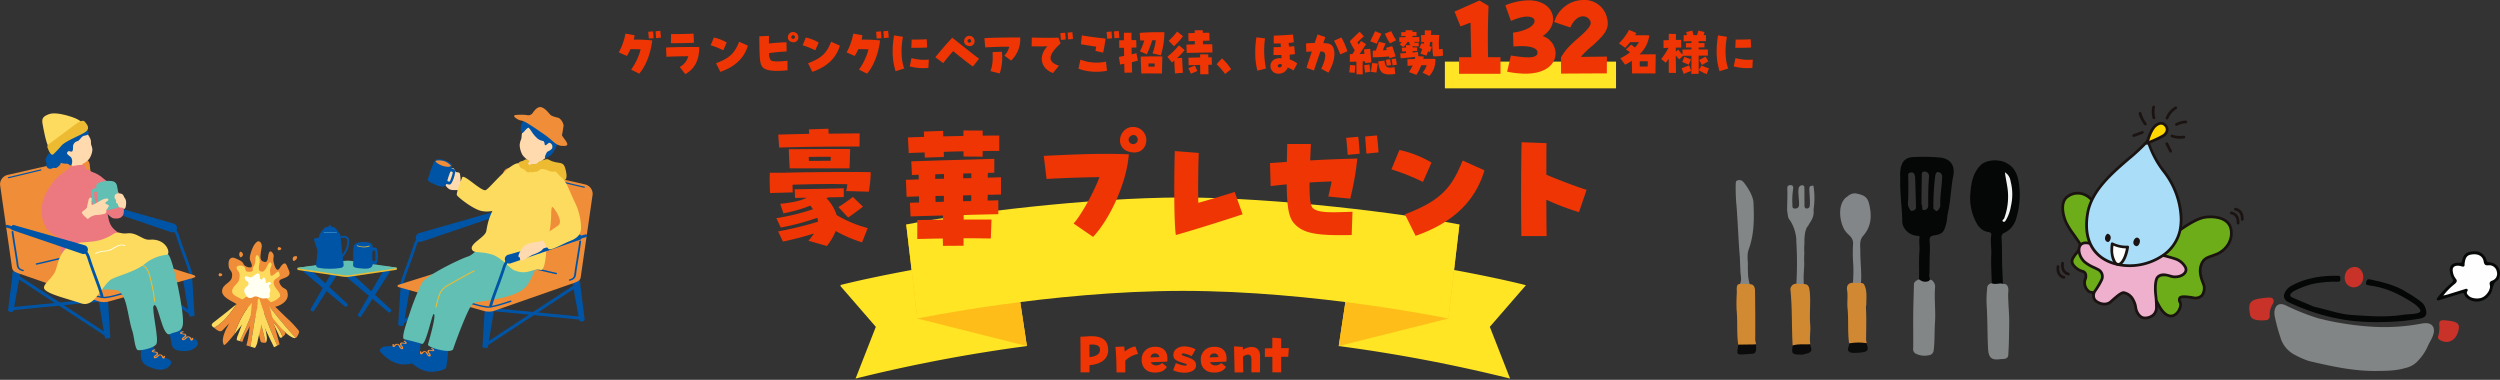 <svg xmlns="http://www.w3.org/2000/svg" xmlns:xlink="http://www.w3.org/1999/xlink" width="934.904" height="142.04" viewBox="0 0 934.904 142.04">
  <rect x="0" y="0" width="934.904" height="142.04" fill="#333333" stroke="none"/>
  <defs>
    <clipPath id="clip-path">
      <rect id="長方形_127" data-name="長方形 127" width="256" height="68" transform="translate(572 1549)" fill="none" stroke="#707070" stroke-width="1"/>
    </clipPath>
    <clipPath id="clip-path-2">
      <rect id="長方形_129" data-name="長方形 129" width="70" height="79.92" fill="none"/>
    </clipPath>
    <clipPath id="clip-path-3">
      <rect id="長方形_507" data-name="長方形 507" width="221.659" height="98.987" fill="none"/>
    </clipPath>
    <clipPath id="clip-path-4">
      <rect id="長方形_509" data-name="長方形 509" width="106.24" height="75.761" fill="none"/>
    </clipPath>
    <clipPath id="clip-path-5">
      <rect id="長方形_510" data-name="長方形 510" width="93.769" height="44.754" fill="none"/>
    </clipPath>
  </defs>
  <g id="グループ_2167" data-name="グループ 2167" transform="translate(-257.67 -427.96)">
    <g id="マスクグループ_61" data-name="マスクグループ 61" transform="translate(0 -1047)" clip-path="url(#clip-path)">
      <g id="グループ_1768" data-name="グループ 1768" transform="translate(571.691 1548.816)">
        <g id="グループ_1767" data-name="グループ 1767">
          <path id="パス_247" data-name="パス 247" d="M160.214,21.9c-13.583-3.446-38.971-8.3-64.783-11.7L90.212,44.654a580.94,580.94,0,0,1,64.073,12.157l-7.571-19.344Z" transform="translate(96.402 10.901)" fill="#ffe524"/>
          <path id="パス_248" data-name="パス 248" d="M95.432,15.885,90.212,50.338,131.2,40.049l4.137-35.167Z" transform="translate(96.403 5.217)" fill="#ffbd19"/>
          <path id="パス_249" data-name="パス 249" d="M0,21.9c13.583-3.446,38.971-8.3,64.783-11.7L70,44.654A580.94,580.94,0,0,0,5.929,56.811L13.5,37.467Z" transform="translate(0 10.901)" fill="#ffe524"/>
          <path id="パス_250" data-name="パス 250" d="M51.932,15.885l5.219,34.453L16.163,40.049,12.026,4.882Z" transform="translate(12.851 5.217)" fill="#ffbd19"/>
          <path id="パス_251" data-name="パス 251" d="M115.457,34.922c49.647,0,99.294,10.343,99.294,10.343L218.888,10.1C198.2,5.962,150.623,0,115.457,0S32.712,5.962,12.026,10.1l4.137,35.167S65.81,34.922,115.457,34.922" transform="translate(12.851)" fill="#ffe524"/>
        </g>
      </g>
    </g>
    <path id="パス_1157" data-name="パス 1157" d="M-150.95-34.85c6.9-.3,23.15-.4,30.05-.4l.05-4.9c-2.85,0-7.05.05-11.6.1l-.1-1.85-7.3.25.15,1.65c-4.3.1-8.4.2-11.6.3ZM-147-27.1h22.35c.05-.8.2-5.75.25-7.2-4.55-.05-14,0-19.3.05h-3.65C-147.3-32.6-147.2-30-147-27.1Zm15.3-2.8c-1.7,0-4.05,0-8.15.05,0-.55-.05-1.05-.05-1.5,2.65-.05,5.65-.05,8.25-.05C-131.65-30.85-131.7-30.2-131.7-29.9Zm-22.65,12.05,8.5-.25c-.05-.8-.1-1.8-.1-2.85,6.65-.25,14.55-.35,20.5-.2a20.875,20.875,0,0,1-.45,2.55l8.45.25a44.449,44.449,0,0,0,.75-7.3c-5.55-.15-23.85-.05-32.15.2h-5.6c0,.4-.05,1.1-.05,2C-154.5-21.85-154.45-19.7-154.35-17.85ZM-149.55.3A116.666,116.666,0,0,0-137.9-2.75,26.988,26.988,0,0,1-140,0l6.9,1.95a21.71,21.71,0,0,0,3.3-5.6A51.413,51.413,0,0,0-119.95.6l2.1-5.35a45,45,0,0,1-11.6-4.85,16.183,16.183,0,0,0-3.8-6.3c.25-.1.45-.25.65-.35,1.9,0,3.85-.05,5.8-.1v-3.3c-4.55.2-13.35.3-18.35.4L-145-16c1.45-.05,2.9-.1,4.4-.1-2.4,1.15-4.75,1.7-9.95,2.3l1.2,3.55a55.468,55.468,0,0,0,10.05-2.9c.25.3.65.85,1,1.35A83.208,83.208,0,0,1-152-8.45l1.65,3.5A89.968,89.968,0,0,0-136.7-8.6a6.783,6.783,0,0,1,.3,1.45A131.288,131.288,0,0,1-151.35-3.5Zm24.4-9c2.1-1.45,3.5-2.5,5.55-4.05l-3.8-3.65a58.774,58.774,0,0,1-5.4,3.8ZM-96.5-31.1l7.15-.25-.05-1.9c2.5-.1,4.95-.15,7.4-.2v1.95l7.15.05v-2.1c2.2-.05,4.3-.05,6.2-.05v-5.75c-1.65,0-3.8,0-6.2.05v-1.9l-7.2-.05v2.05l-7.55.15-.05-2.05-7.2.25c.05.65.05,1.3.1,2-2.2.05-4.25.15-6.05.2l.3,5.85c1.9-.1,3.9-.15,5.95-.25C-96.55-32.35-96.5-31.7-96.5-31.1Zm6.8,33,7.7-.05V-.95c3.3,0,6.7.05,10.2.1l.25-7.1h-10.4v-1.7L-69-9.95v-5.2c-1.35.05-2.7.1-4,.1,0-.6.05-1.35.05-2.15,1.65,0,3.3-.05,4.95-.1v-6.45l-4.95.15c0-.65.05-1.25.05-1.8.75,0,1.6-.05,2.4-.05v-5.2c-12.65.4-20.05.55-31.05.95l.25,5.1c.85-.05,1.7-.05,2.5-.1.05.55.05,1.15.05,1.75l-4.8.15.25,6.35,4.65-.15c0,.85,0,1.65.05,2.3-1.15,0-2.3.05-3.45.1l.25,5.1c4.1-.15,8.1-.25,12.1-.35V-7.9l-9.6.15v7.1c3.2-.1,6.35-.15,9.55-.2C-89.75.35-89.7,1.3-89.7,1.9Zm7.55-25.25c0-.65,0-1.25.05-1.8,1-.05,2-.05,3-.1v1.8C-80.1-23.4-81.15-23.4-82.15-23.35Zm-10.45.2v-1.7c1.1-.05,2.2-.1,3.3-.1v1.75C-90.4-23.2-91.5-23.15-92.6-23.15Zm10.4,8.35v-2.15c1.05-.05,2.05-.05,3.1-.1,0,.8-.05,1.55-.05,2.2C-80.15-14.85-81.2-14.8-82.2-14.8Zm-10.25.3c-.05-.65-.05-1.4-.05-2.25,1.05,0,2.1-.05,3.15-.05v2.2C-90.4-14.55-91.45-14.55-92.45-14.5Zm58.9,13.05C-26.9-8.6-20.9-22.2-20.2-32.35c-9.3-.3-15.35-.2-31.8.6l1.05,8.65c4.2-.3,13.65-.65,19.75-.7-1.85,5.25-6.7,14.05-9.65,17.35Zm19.9-36.2a4.879,4.879,0,0,0-5.05-4.9c-5.2,0-7.15,8.2-.8,9.4C-15.65-32.4-13.65-34.95-13.65-37.65Zm-5,1.5a1.654,1.654,0,0,1-1.5-1.05c-.75-1.7,2.2-3.65,3.2-1.2A1.7,1.7,0,0,1-18.65-36.15Zm16.05,34C4.9-4.25,17.9-8.4,22.35-9.9L19.4-18.25c-3.15,1-9.9,3.05-13.6,4.05-.15-5.55,0-14.65.15-18.65L-3-33.55c-.1,2.95-.2,8.55-.2,14.3C-3.2-12.15-3.05-4.85-2.6-2.15Zm61.25.05c1.4,0,2.9,0,4.5-.05l.3-8.7c-7.6.25-12,.5-14.45-1.05-1.2-.75-1.65-2.95-1.6-9.9,2.85-.2,5.6-.3,8.25-.4-.35,1.85-.75,3.65-1.25,5.65l8.2.8a104.7,104.7,0,0,0,2.65-15c-6.05.15-11.65.35-17.6.7.05-1.85.15-3.9.25-6.15H39.05l-.15,6.7-6.3.45.25,8.6c2.1-.25,4.1-.45,6-.65.1,8.55.75,12.45,2.9,14.75C44.65-3.25,48.75-2.1,58.65-2.1Zm3-30.05,4.5-.4c-.1-1.45-.3-4.45-.55-6.35l-4.5.4C61.3-36.6,61.55-33.8,61.65-32.15Zm7-.45,4.55-.45c-.1-1.5-.35-4.45-.6-6.35l-4.4.4C68.3-37.2,68.55-34.45,68.65-32.6ZM87.05-1.85c12.85-4.45,22.1-12.1,25.75-24.5L104.65-30c-4,9.9-7.9,14.95-21.6,20.1ZM89.8-22,93-29.25a40.336,40.336,0,0,0-12-4.7L78-26.7A79.486,79.486,0,0,1,89.8-22ZM126.6-1.75h9.45c-.05-2.5-.1-7.7-.1-13.6a95.845,95.845,0,0,0,12.2,4.65L151-19.05c-3.25-.95-11.2-4-15.05-5.65,0-4.4,0-8.6.05-11.8l-9.3-.35c-.15,5.25-.2,13.15-.2,20.25C126.5-10.2,126.55-4.45,126.6-1.75Z" transform="translate(700 518)" fill="#ef3504"/>
    <path id="パス_1158" data-name="パス 1158" d="M-38.24-.8h3.34V-3.48c4.56-.4,6.98-2.44,6.98-5.62,0-2.92-1.38-5.22-6.26-5.22-.58,0-1.22.04-1.9.1l-2.22.1C-38.28-12.18-38.24-3.86-38.24-.8Zm7.28-8.44c0,1.3-.98,2.46-3.94,2.74,0-1.28-.02-2.8-.04-4.64C-32.16-11.42-30.96-10.68-30.96-9.24ZM-24.8-.78h3.28c.04-1.64.02-3.02,0-4.38a9.177,9.177,0,0,1,4.78-2.52l-1-2.82a8.279,8.279,0,0,0-3.98,1.94c-.06-.68-.14-1.36-.18-1.9l-3.3.16C-24.94-7.86-24.8-4.14-24.8-.78Zm14.3.06c2.12,0,3.66-.62,4.54-2.14L-7.74-4.3c-1.6,1.52-3.78.94-4.22-.28,1.92-.08,4.16-.14,6.12-.24a9.055,9.055,0,0,0,.08-1.12c0-3.12-1.98-4.42-4.48-4.42a7.758,7.758,0,0,0-1.34.12,4.58,4.58,0,0,0-3.8,4.82C-15.38-2.48-13.42-.72-10.5-.72ZM-12.08-6.4c.16-.84.56-1.36,1.32-1.44A1.593,1.593,0,0,1-8.78-6.5C-9.82-6.46-11.18-6.42-12.08-6.4Zm8.46,4.82A10.476,10.476,0,0,0,.56-.66c2.44,0,4.38-1,4.38-2.7,0-1.66-1-2.4-3.42-3.18C.28-6.94-.56-7.2-.4-7.64c.08-.24.76-.58,3.72.78L4.78-9.4A9.174,9.174,0,0,0,.62-10.5c-2.22,0-3.78,1.06-4.08,2.58-.42,2,.9,2.68,2.34,3.2,1.9.66,2.68.76,2.62,1.12-.08.5-1.62.36-4.1-.66Zm15.24.86c2.12,0,3.66-.62,4.54-2.14L14.38-4.3c-1.6,1.52-3.78.94-4.22-.28,1.92-.08,4.16-.14,6.12-.24a9.055,9.055,0,0,0,.08-1.12c0-3.12-1.98-4.42-4.48-4.42a7.758,7.758,0,0,0-1.34.12,4.58,4.58,0,0,0-3.8,4.82C6.74-2.48,8.7-.72,11.62-.72ZM10.04-6.4c.16-.84.56-1.36,1.32-1.44A1.593,1.593,0,0,1,13.34-6.5C12.3-6.46,10.94-6.42,10.04-6.4ZM19.36-.78H22.6c-.02-1-.06-3.64-.1-5.9,1.64-1.16,3.14-1.04,3.14.88,0,1.84.02,4.3.02,5h3.2c.02-.76.02-5.4.02-6.12,0-3.74-3.48-4.1-6.42-2.36V-10.3l-3.3-.22ZM33.5-.8h3.28V-6.62h2.64l.24-3.22c-.42-.02-1.56-.02-2.88,0V-13.5l-3.3-.26c-.02,1.08-.02,2.46-.02,3.94-1.3.02-2.38.04-2.78.06v3.2c.46-.02,1.54-.04,2.8-.04C33.48-4.48,33.5-2.38,33.5-.8Z" transform="translate(700 568)" fill="#ef3504"/>
    <g id="グループ_1771" data-name="グループ 1771" transform="translate(1026.715 467.467)">
      <g id="グループ_1770" data-name="グループ 1770" clip-path="url(#clip-path-2)">
        <path id="パス_252" data-name="パス 252" d="M24.676,70.345c6.056.909,15.463-3.729,17.865-5.382s9.395-7.412,13.9-8.162c3.328-.554,8.724-.027,9.8,4.081.979,3.755-1.143,7.837-5.079,9.614-2.737,1.235-4.954,1.051-6,4.2s.75,6.455,1.051,7.506.45,5.4-4.053,4.654-5.855-.451-4.8,1.8-3.6,9.759-8.257.6S28.28,84.306,26.178,84.156s-11.56,1.652-13.061.3A4.1,4.1,0,0,1,11.765,80.1c.451-1.2.6-2.7-1.051-3.152s-4.653-2.4-3.6-4.654,3.881-3.814,2.4-6.155c-1.8-2.853-3.6-4.8-4.8-7.356s-2.251-7.356.151-9.458,7.356-2.853,10.808,2.852a22.989,22.989,0,0,1,3.556,12.407,6.326,6.326,0,0,0,5.452,5.758" transform="translate(-1.074 -15.03)" fill="#6dad19"/>
        <path id="パス_253" data-name="パス 253" d="M4.286,48.705c-2.6,2.28-1.593,7.266-.277,10.063a28.179,28.179,0,0,0,2.8,4.455l2.032,2.957c.771,1.221.151,2.1-1.01,3.556A10.761,10.761,0,0,0,6.41,71.844a2.727,2.727,0,0,0,.01,2.363,6.647,6.647,0,0,0,3.923,3,1.232,1.232,0,0,1,.842.591,2.492,2.492,0,0,1-.136,1.885A4.6,4.6,0,0,0,12.538,84.6c1.086.979,4.607.675,9.464.141a32.736,32.736,0,0,1,3.9-.311,6.634,6.634,0,0,0,1.909-.316c2.812-.709,7.062-1.782,10.58,5.141,2.7,5.311,5.321,5.022,6.645,4.378,2.049-1,3.2-4,2.536-5.43-.387-.828-.293-1.095-.236-1.171.293-.386,1.8-.354,4.489.094a3.9,3.9,0,0,0,3.785-1,5.087,5.087,0,0,0,.848-4.3l-.3-.826c-.544-1.389-1.558-3.972-.757-6.377.707-2.121,1.912-2.528,3.735-3.144l1.993-.753c4.162-1.879,6.418-6.174,5.364-10.212-1.223-4.689-7.323-4.967-10.377-4.458-3.8.635-9.179,4.619-12.391,7L42.015,64.3c-2.691,1.851-11.849,6.144-17.5,5.3A5.782,5.782,0,0,1,19.5,64.316l-.049-.807a22.819,22.819,0,0,0-3.579-11.831c-2.011-3.323-4.388-4.323-6.028-4.577a6.921,6.921,0,0,0-5.56,1.6M42.6,65.152l1.744-1.269c3.138-2.325,8.388-6.216,11.948-6.809,2.734-.455,8.178-.268,9.214,3.7.926,3.552-1.09,7.343-4.793,9.016l-1.9.716c-1.885.637-3.513,1.186-4.382,3.793-.919,2.757.183,5.567.774,7.077l.27.733a4.109,4.109,0,0,1-.626,3.332A2.958,2.958,0,0,1,52,86.116c-3.441-.574-4.874-.5-5.477.3a2.209,2.209,0,0,0,.122,2.227c.419.9-.456,3.292-2.054,4.07-1.7.828-3.574-.564-5.278-3.92-3.89-7.654-9-6.365-11.748-5.672a6.355,6.355,0,0,1-1.583.288,31.168,31.168,0,0,0-4.092.315c-2.93.322-7.834.862-8.663.117a3.621,3.621,0,0,1-1.214-3.792,3.347,3.347,0,0,0,.09-2.713,2.233,2.233,0,0,0-1.487-1.116,5.664,5.664,0,0,1-3.261-2.445,1.685,1.685,0,0,1-.011-1.5,10.081,10.081,0,0,1,1.3-1.9c1.067-1.334,2.274-2.848,1.075-4.748L7.646,62.623A27.508,27.508,0,0,1,4.94,58.331c-1.138-2.418-2.138-6.96.024-8.852a5.881,5.881,0,0,1,4.724-1.362c2.043.316,3.877,1.732,5.307,4.092a21.647,21.647,0,0,1,3.432,11.358l.05.818a6.8,6.8,0,0,0,5.888,6.231c6.421.964,16.074-3.981,18.233-5.466" transform="translate(-0.838 -14.794)" fill="#1a1311"/>
        <path id="パス_254" data-name="パス 254" d="M24.922,80.36c-6.868-2.683-6.105-3.795-7.767-4.826s-3.756-.894-4.49.426c-.809,1.458-.281,4.123,1.68,6,1.3,1.243,3.945,2.215,4.992,2.826a2.909,2.909,0,0,1,1.34,4.066,28.585,28.585,0,0,1-2.369,3.967,2.845,2.845,0,0,0,.423,3.874c1.521,1.156,3.883,1.569,5.427.2s3.8-3.478,4.858-3.413a5,5,0,0,1,3.545,2.742,8.6,8.6,0,0,1,1,3.2c.2,1.075,1.245,3.369,3.1,3.511s4.537-.854,4.593-3.9-.634-6.556-.378-8.531.421-2.885,1.783-3.465,3.047.078,4.485.432,4.249-.082,5.025-1.892C52.854,84,50.7,81.646,48.229,80.83s-9.368-2.657-12.179-2.3-7.344,2.861-11.128,1.831" transform="translate(-3.87 -23.55)" fill="#efb0ce"/>
        <path id="パス_255" data-name="パス 255" d="M13.686,74.217a2.629,2.629,0,0,0-1.7,1.256c-.877,1.579-.454,4.489,1.774,6.625a15.1,15.1,0,0,0,3.826,2.272L18.846,85a2.408,2.408,0,0,1,1.145,3.38,30.355,30.355,0,0,1-2.3,3.863A3.439,3.439,0,0,0,17,94.707a2.982,2.982,0,0,0,1.185,2.162c1.678,1.276,4.3,1.748,6.077.181l.478-.424c1.142-1.016,3.269-2.908,4.008-2.861a4.536,4.536,0,0,1,3.119,2.46,7.325,7.325,0,0,1,.875,2.592l.083.472c.222,1.211,1.389,3.764,3.565,3.931A5.227,5.227,0,0,0,40.181,102a4.282,4.282,0,0,0,1.357-3.182A41.407,41.407,0,0,0,41.3,94.4a21.951,21.951,0,0,1-.144-4.059c.253-1.955.385-2.595,1.474-3.058a5.492,5.492,0,0,1,3.4.256l.765.2c1.52.375,4.7-.036,5.621-2.188a2.487,2.487,0,0,0-.109-2.033A7.134,7.134,0,0,0,48.156,80.1c-1.688-.559-9.2-2.728-12.4-2.322a20.869,20.869,0,0,0-3.316.861c-2.438.766-5.2,1.633-7.6.986-4.747-1.859-5.7-2.9-6.467-3.735a5.184,5.184,0,0,0-1.177-1.034,4.626,4.626,0,0,0-3.508-.644m19.06,5.408a20.2,20.2,0,0,1,3.136-.822c2.555-.325,9.151,1.351,11.952,2.278a6.149,6.149,0,0,1,3.531,2.859,1.537,1.537,0,0,1,.1,1.206c-.626,1.462-3.081,1.927-4.43,1.595l-.739-.2c-1.3-.357-2.774-.761-4.07-.211-1.684.716-1.846,1.972-2.092,3.872a22.347,22.347,0,0,0,.139,4.283,40.836,40.836,0,0,1,.234,4.306,3.233,3.233,0,0,1-1.021,2.44,4.166,4.166,0,0,1-3.018.96c-1.48-.113-2.445-2.069-2.633-3.091l-.079-.456a8.38,8.38,0,0,0-.972-2.885,5.513,5.513,0,0,0-3.973-3.025c-1.083-.067-2.654,1.251-4.757,3.12l-.474.422c-1.344,1.188-3.463.769-4.775-.229a1.957,1.957,0,0,1-.783-1.438,2.5,2.5,0,0,1,.43-1.681,27.892,27.892,0,0,0,2.442-4.07,3.436,3.436,0,0,0-1.534-4.751l-1.344-.67a14.463,14.463,0,0,1-3.552-2.083c-1.844-1.77-2.26-4.173-1.586-5.384a1.652,1.652,0,0,1,1.061-.761,3.646,3.646,0,0,1,2.709.522,4.3,4.3,0,0,1,.962.855c.838.916,1.882,2.058,6.887,4.014a.464.464,0,0,0,.052.017c2.692.733,5.614-.184,8.192-.994" transform="translate(-3.636 -23.314)" fill="#1a1311"/>
        <path id="パス_256" data-name="パス 256" d="M39.412,19.01c-5.636,6.805-20.445,15.043-22.581,27.105C15.076,56.023,18.838,63.351,28.2,65.41s21.025-3.1,23.083-12.461-2.75-18.311-5.966-22.376c-2.843-3.593-5.438-8.857-5.908-11.563" transform="translate(-5.164 -5.981)" fill="#aaddf8"/>
        <path id="パス_257" data-name="パス 257" d="M38.777,18.446a62.975,62.975,0,0,1-7.028,6.626c-6.3,5.413-14.145,12.15-15.663,20.718C14.211,56.372,18.5,63.62,27.855,65.676a22.611,22.611,0,0,0,16.44-3.026,15.91,15.91,0,0,0,7.255-9.826c1.922-8.748-2.066-17.753-6.066-22.806-2.939-3.713-5.374-8.857-5.8-11.331a.514.514,0,0,0-.9-.24m-10.7,46.226c-7.385-1.624-11.386-6.741-11.386-14.3a25.405,25.405,0,0,1,.408-4.406c1.454-8.207,8.822-14.534,15.321-20.117A74.782,74.782,0,0,0,38.9,19.835a36.13,36.13,0,0,0,5.776,10.821,29.677,29.677,0,0,1,6.343,17.468,20.859,20.859,0,0,1-.476,4.479,14.853,14.853,0,0,1-6.805,9.181,21.546,21.546,0,0,1-15.664,2.888" transform="translate(-4.925 -5.745)" fill="#1a1311"/>
        <path id="パス_258" data-name="パス 258" d="M27.628,73c.442-.077.929-.788,1-1.528A1.547,1.547,0,0,0,27.584,69.9c-.491-.062-1.1.86-1.1,1.648A1.306,1.306,0,0,0,27.628,73" transform="translate(-8.331 -21.991)" fill="#1a1311"/>
        <path id="パス_259" data-name="パス 259" d="M43.419,72.013a1.314,1.314,0,0,1,.961,1.5c-.073.833-.665,1.808-1.361,1.685a1.4,1.4,0,0,1-1.066-1.6c.106-.764.766-1.689,1.466-1.583" transform="translate(-13.195 -22.654)" fill="#1a1311"/>
        <path id="パス_260" data-name="パス 260" d="M56.284,10.455a2.494,2.494,0,0,1,.6,1.045,2.1,2.1,0,0,1-.079,1.2,2.764,2.764,0,0,1-.652,1.007,4.441,4.441,0,0,1-.958.737c-.356.209-.725.427-1.114.623s-.77.37-1.156.546-.8.345-1.175.508c-.415.178-.805.365-1.169.517-.456.191-.869.355-1.182.5.1-.414.2-.821.315-1.206.118-.411.246-.805.379-1.182.144-.406.3-.788.463-1.149.175-.4.337-.784.526-1.125a9.2,9.2,0,0,1,.67-1.042,5.115,5.115,0,0,1,.842-.9,4.45,4.45,0,0,1,1.193-.7A2.223,2.223,0,0,1,55.143,9.7a2.313,2.313,0,0,1,1.141.75" transform="translate(-15.542 -3.035)" fill="#ffd900"/>
        <path id="パス_261" data-name="パス 261" d="M52.041,9.9c-1.379,1.12-2.638,3.691-3.367,6.878a.512.512,0,0,0,.178.506.523.523,0,0,0,.537.075l1.3-.558a39.824,39.824,0,0,0,4.542-2.142,3.58,3.58,0,0,0,1.952-2.5,2.593,2.593,0,0,0,.031-.4,2.836,2.836,0,0,0-.769-1.9c-1.168-1.3-2.772-1.292-4.4.03m-2.073,6.093c.8-2.846,1.89-4.62,2.72-5.295,1.805-1.463,2.7-.469,2.99-.142h0a1.8,1.8,0,0,1,.506,1.207,1.59,1.59,0,0,1-.019.241,2.711,2.711,0,0,1-1.456,1.768,39.158,39.158,0,0,1-4.419,2.082l-.322.138m6.475-6.123h0Z" transform="translate(-15.31 -2.8)" fill="#1a1311"/>
        <path id="パス_262" data-name="パス 262" d="M32.467,83.058c-1.72-.259-2.684-4.035-2.132-7.7a11.712,11.712,0,0,0,5.774,1.21c-.6,3.994-2.256,6.7-3.642,6.487" transform="translate(-9.495 -23.71)" fill="#fff"/>
        <path id="パス_263" data-name="パス 263" d="M29.86,74.669a.512.512,0,0,0-.269.379c-.428,2.839.028,5.844,1.108,7.307a2.233,2.233,0,0,0,1.455.975,1.858,1.858,0,0,0,1.382-.4c1.294-.955,2.385-3.452,2.846-6.514a.515.515,0,0,0-.533-.59,11.255,11.255,0,0,1-5.525-1.158.514.514,0,0,0-.465.006m6.014,2.18h0m-.635.005c-.517,2.779-1.5,4.643-2.313,5.244a.864.864,0,0,1-.618.216,1.27,1.27,0,0,1-.781-.569A8.306,8.306,0,0,1,30.46,77.2c0-.45.055-.908.1-1.365a12.238,12.238,0,0,0,4.678,1.021" transform="translate(-9.26 -23.474)" fill="#1a1311"/>
        <path id="パス_264" data-name="パス 264" d="M3.144,85.259a.514.514,0,0,1,.43.586C3.3,87.653,3.95,88.911,5.367,89.3a.514.514,0,1,1-.27.992c-1.922-.524-2.9-2.286-2.539-4.6a.513.513,0,0,1,.586-.43" transform="translate(-0.782 -26.822)" fill="#1a1311"/>
        <path id="パス_265" data-name="パス 265" d="M.659,87.065a.515.515,0,0,1,.43.586c-.278,1.807.375,3.065,1.794,3.453a.514.514,0,1,1-.27.992c-1.924-.526-2.9-2.288-2.539-4.6a.513.513,0,0,1,.586-.43" transform="translate(0 -27.39)" fill="#1a1311"/>
        <path id="パス_266" data-name="パス 266" d="M95.2,57.8c1.965.334,3.105,1.993,2.976,4.331a.514.514,0,0,1-1.027-.058c.1-1.826-.672-3.014-2.121-3.26A.514.514,0,0,1,95.2,57.8" transform="translate(-29.764 -18.184)" fill="#1a1311"/>
        <path id="パス_267" data-name="パス 267" d="M97.5,55.763c1.965.335,3.1,2,2.976,4.331a.514.514,0,1,1-1.027-.056c.1-1.826-.672-3.014-2.122-3.261a.514.514,0,0,1,.173-1.014" transform="translate(-30.487 -17.542)" fill="#1a1311"/>
        <path id="パス_268" data-name="パス 268" d="M45.628,14.187a.513.513,0,0,1-.3.66L42.11,16.035a.514.514,0,1,1-.356-.965l3.214-1.187a.512.512,0,0,1,.66.3" transform="translate(-13.031 -4.358)" fill="#1a1311"/>
        <path id="パス_269" data-name="パス 269" d="M45.866,3.893a11.1,11.1,0,0,0,1.9,3.761.514.514,0,0,1-.805.638,11.913,11.913,0,0,1-2.1-4.189.514.514,0,0,1,1.007-.21" transform="translate(-14.11 -1.096)" fill="#1a1311"/>
        <path id="パス_270" data-name="パス 270" d="M52.763.005A.514.514,0,0,1,53.2.589a8.153,8.153,0,0,0,.1,3.852.514.514,0,1,1-.993.266A9.125,9.125,0,0,1,52.181.44a.514.514,0,0,1,.583-.435" transform="translate(-16.361 0)" fill="#1a1311"/>
        <path id="パス_271" data-name="パス 271" d="M63.769.652a.513.513,0,0,1-.15.711,7.566,7.566,0,0,0-3.081,3.626.514.514,0,1,1-.961-.365A8.567,8.567,0,0,1,63.058.5a.514.514,0,0,1,.711.15" transform="translate(-18.733 -0.132)" fill="#1a1311"/>
        <path id="パス_272" data-name="パス 272" d="M69.25,8.645a.513.513,0,0,1-.5.528,7.576,7.576,0,0,0-3.21.861.514.514,0,1,1-.55-.868,8.48,8.48,0,0,1,3.73-1.019.514.514,0,0,1,.528.5" transform="translate(-20.373 -2.563)" fill="#1a1311"/>
        <path id="パス_273" data-name="パス 273" d="M62.974,15.863a8.764,8.764,0,0,0,4.093.367.514.514,0,1,1,.3.983,9.526,9.526,0,0,1-4.758-.389.514.514,0,0,1,.365-.961" transform="translate(-19.594 -4.98)" fill="#1a1311"/>
        <path id="パス_274" data-name="パス 274" d="M60.409,20.3,61.85,23.11a.514.514,0,0,1-.915.469l-1.441-2.808a.514.514,0,0,1,.915-.47" transform="translate(-18.7 -6.299)" fill="#1a1311"/>
      </g>
    </g>
    <g id="グループ_2109" data-name="グループ 2109" transform="translate(257.67 468.006)">
      <g id="グループ_2108" data-name="グループ 2108" transform="translate(0 0)" clip-path="url(#clip-path-3)">
        <path id="パス_776" data-name="パス 776" d="M47.253,48.714c-2.454-1.495-6.493-2.851-5.783-5.719.484-1.958,3.2-2.568,3.58-4.416.52-2.522-.965-2.486-1.18-4.1-.4-3.03.979-3.756,2.432-3.13s2.805,1.186,3.122,2.189,3.4,2.045,3.1.431-1.156-1.786-.58-3.971,1.451-4.162,2.675-4.9c.668-.4,1.786.48,1.6,2.043s-1.082,4.571.187,5.271,1.922.405,2.109-1.158.6-3.337,1.661-2.023.126,1.688.457,3.435,1.242,4.152,2.291,2.424,2.1-2.578,2.7-.909,1.866,2.98.144,4.055-3.788.8-2.687,2.839c1.3,2.4,2.7.809,2.879,3.863.167,2.771-3.3,4.422-5.091,4.653s-5.1.062-6.931.245-4.392,1.025-6.692-1.126" transform="translate(41.659 25.167)" fill="#f08d38"/>
        <path id="パス_777" data-name="パス 777" d="M47.606,44.435c-2.683-1.417-4.752-1.952-4.278-3.863.323-1.3,2.3-2.548,2.556-3.778.347-1.679.245-2.552-.435-3.393-1.585-1.958.907-2.125,1.874-1.71s.807.987,1.019,1.655,2.879.777,2.683-.3.389-.907.773-2.364-.088-2.578.726-3.07c.445-.269,1.18,1.411,1.053,2.452s-.72,3.044.124,3.511,1.5.132,2.181-.973c.55-.893,1.214-2.942,1.922-2.065s-.584,1.962-.363,3.126-.09,2.235,1.332,1.306c1.128-.738,1.7-1.864,2.1-.752s.261,1.248-.885,1.966-1.553,1.346-.943,2.767S61.909,42.15,61,43.263a7.156,7.156,0,0,1-4.023,2.093c-1.19.155-3.871-.484-5.089-.361s-2.753.873-4.284-.56" transform="translate(43.543 27.767)" fill="#fddb5e"/>
        <path id="パス_778" data-name="パス 778" d="M54.34,45.968c.086-.07.179-.142.275-.219a14.854,14.854,0,0,0-3.9-5.855c.7,1.465,1.7,3.417,2.452,5.123.289.656.54,1.465,1.17.951" transform="translate(51.05 40.154)" fill="#fddb5e"/>
        <path id="パス_779" data-name="パス 779" d="M55.047,46.879c.61-.48,1.328-1.059.9-1.633-.5-.664-1.744-2.99-3.036-4.555,0,0-1.372-2.071-2.56-1.91-.211.028.181.945.8,2.243a14.875,14.875,0,0,1,3.9,5.855" transform="translate(50.62 39.025)" fill="#f08d38"/>
        <path id="パス_780" data-name="パス 780" d="M51,50c-.773-.054-1.37-.14-1.463-.71a30.49,30.49,0,0,1-.7-3.21c0-.54-1.276-7.926-1.276-7.926l.594-.245a109.565,109.565,0,0,1,3.309,12.007A.8.8,0,0,1,51,50" transform="translate(47.872 38.154)" fill="#f08d38"/>
        <path id="パス_781" data-name="パス 781" d="M51.627,48.132c.01,1.116-.084,1.736-.462,1.952a110.263,110.263,0,0,0-3.309-12.007l.825-.341s1.529,4.111,1.73,4.8a30.944,30.944,0,0,1,1.216,5.6" transform="translate(48.17 37.982)" fill="#fddb5e"/>
        <path id="パス_782" data-name="パス 782" d="M39.894,45.271c.155.118.315.249.482.383,3.628-2.069,6.118-5.414,8.45-8.977-2.223,1.78-5.161,4.254-7.773,6.218-1,.756-2.285,1.507-1.158,2.376" transform="translate(39.713 36.916)" fill="#fddb5e"/>
        <path id="パス_783" data-name="パス 783" d="M39.915,46.821c1.059.851,2.336,1.846,3.144.883.935-1.118,4.41-4.164,6.567-6.991,0,0,2.992-3.164,2.243-5.131-.13-.345-1.539.686-3.507,2.261-2.33,3.564-4.822,6.911-8.448,8.977" transform="translate(40.176 35.747)" fill="#f08d38"/>
        <path id="パス_784" data-name="パス 784" d="M50.81,37.879c.65.474.8.8.371,1.543s-3.237,5.885-3.682,6.724a23.231,23.231,0,0,0-1.822,4.1l-1-.313a116.926,116.926,0,0,0,5.359-12.6c.271.193.548.387.777.554" transform="translate(44.966 37.569)" fill="#f08d38"/>
        <path id="パス_785" data-name="パス 785" d="M49.454,36.926c.146.142.636.488,1.138.843a117.084,117.084,0,0,1-5.357,12.6l-1.116-.347a4.442,4.442,0,0,1,.4-1.76c.407-.865,3.11-8.522,3.728-9.676s.985-1.884,1.212-1.663" transform="translate(44.408 37.127)" fill="#fddb5e"/>
        <path id="パス_786" data-name="パス 786" d="M52.3,36.175c-.221-.1-.455-.223-.7-.343-3.921,3.511-6.1,8.3-8.026,13.311,2.267-2.785,5.229-6.616,7.926-9.734,1.037-1.2,2.418-2.462.8-3.235" transform="translate(43.863 36.066)" fill="#fddb5e"/>
        <path id="パス_787" data-name="パス 787" d="M53.677,36.328c-1.533-.767-3.371-1.655-4.111-.251-.855,1.625-4.33,6.3-6.236,10.362,0,0-2.845,4.7-1.4,6.921.253.393,1.716-1.254,3.722-3.718,1.924-5.012,4.105-9.8,8.026-13.313" transform="translate(41.791 35.568)" fill="#f08d38"/>
        <path id="パス_788" data-name="パス 788" d="M49.949,34.543c-1.216.042-1.679.331-1.77,1.619S47.252,46.277,47.1,47.7a35.174,35.174,0,0,1-1.184,6.674l1.523.457c1.144-6.987,2.021-13.522,3.953-20.326-.5.01-1.015.018-1.443.034" transform="translate(46.217 34.734)" fill="#f08d38"/>
        <path id="パス_789" data-name="パス 789" d="M52.768,34.465c-.3.054-1.21.074-2.139.092-1.932,6.8-2.809,13.34-3.955,20.328l1.694.51a6.774,6.774,0,0,0,.993-2.54c.219-1.429,3.317-13.311,3.517-15.282s.361-3.192-.11-3.108" transform="translate(46.98 34.686)" fill="#fddb5e"/>
        <path id="パス_790" data-name="パス 790" d="M61.685,50.121c.614-1.009,1.029-1.832.4-2.446a45.647,45.647,0,0,0-3.4-3.688c-.672-.472-8.757-8.55-8.757-8.55l-.829.522a166.792,166.792,0,0,0,12.063,14.67,1.244,1.244,0,0,0,.516-.508" transform="translate(49.427 35.668)" fill="#f08d38"/>
        <path id="パス_791" data-name="パス 791" d="M58.9,49.228c1.381.991,2.241,1.421,2.841,1.14A167.085,167.085,0,0,1,49.683,35.7l-1.15.728S52.313,41.942,53,42.8s4.075,5.117,5.909,6.433" transform="translate(48.851 35.931)" fill="#fddb5e"/>
        <path id="パス_792" data-name="パス 792" d="M48.963,35.521c1.18-.036,2.1.006,2.326.855a45.978,45.978,0,0,1,1.543,4.768c.078.821,3.136,11.833,3.136,11.833l-.861.462a167.035,167.035,0,0,1-6.84-17.716,1.223,1.223,0,0,1,.7-.2" transform="translate(48.583 35.744)" fill="#f08d38"/>
        <path id="パス_793" data-name="パス 793" d="M48.114,38.651c-.185-1.69-.134-2.649.405-3.034a167.335,167.335,0,0,0,6.84,17.718l-1.2.644s-2.944-6.006-3.351-7.017-2.448-6.068-2.693-8.311" transform="translate(48.331 35.849)" fill="#fddb5e"/>
        <path id="パス_794" data-name="パス 794" d="M46.7,39.8c-.819-1.288-1.409-1.6-1.094-2.871.215-.865,1.27-1.059,1.439-1.878.231-1.114-.466-.931-.917-1.489-1.053-1.3.016-1.663.658-1.387a1.733,1.733,0,0,0,1.744.082c.839-.47,1.842-1.567,2.408-1.162.889.64.036,1.669.6,1.98s.482.439.933-.295c.365-.592.889-.068,1.037.7s-.06,1.485.883.867c.748-.49,1.571.331.811.807s-.415.69-.01,1.633-.47,1.415-.094,2.613c.285.909-1.551.867-2.342.967s-2.3-.859-3.106-.779S47.713,40.75,46.7,39.8" transform="translate(45.814 31.208)" fill="#fffff2"/>
        <path id="パス_795" data-name="パス 795" d="M40.95,31.054c.159-.253.871.034,1.029.2s.273.522-.225.74-.522.221-.771.028-.381-.417-.034-.973" transform="translate(41.007 31.156)" fill="#f08d38"/>
        <path id="パス_796" data-name="パス 796" d="M44.785,27.12c.152-.433.873.08,1.035.379a.982.982,0,0,1-.207,1.274c-.492.367-.516.369-.769.028s-.393-.732-.06-1.681" transform="translate(44.881 27.128)" fill="#f08d38"/>
        <path id="パス_797" data-name="パス 797" d="M55.08,29.565c-.4.219-.592-.648-.51-.979a.985.985,0,0,1,1.011-.8c.61.06.628.076.586.5s-.2.807-1.088,1.284" transform="translate(54.909 27.96)" fill="#f08d38"/>
        <path id="パス_798" data-name="パス 798" d="M51.946,26.192c.159-.253.871.034,1.029.2s.273.522-.225.74-.522.221-.771.028-.381-.417-.034-.973" transform="translate(52.075 26.262)" fill="#f08d38"/>
        <path id="パス_799" data-name="パス 799" d="M18.148,27.94l2.49,1.631L53.644,51.216l.626-.949L20.855,28.353,18.3,26.68Z" transform="translate(18.267 26.853)" fill="#0054a6"/>
        <rect id="長方形_505" data-name="長方形 505" width="35.865" height="1.135" transform="matrix(0.995, -0.097, 0.097, 0.995, 3.944, 74.87)" fill="#0054a6"/>
        <path id="パス_800" data-name="パス 800" d="M53.731,45.2a.52.52,0,0,0,.136-.018.529.529,0,0,0,.375-.648c-.5-1.888-1.453-4.461-2.458-7.185-.895-2.43-1.822-4.944-2.546-7.256-1.437-4.6-5.917-5.6-10.251-6.575-.638-.142-1.28-.285-1.918-.441-3.319-.811-15.284-4.137-18.755-5.139a.53.53,0,1,0-.293,1.019c3.477,1,15.466,4.334,18.8,5.149.642.157,1.292.3,1.938.447,4.226.945,8.217,1.838,9.473,5.855.728,2.338,1.661,4.864,2.562,7.308,1,2.7,1.936,5.251,2.428,7.091a.531.531,0,0,0,.512.393" transform="translate(17.752 18.029)" fill="#0054a6"/>
        <path id="パス_801" data-name="パス 801" d="M19.6,17.948c-.315-.09-.7.249-.855.756s-.038,1,.273,1.108l26.089,8.877a1.669,1.669,0,1,0,.993-3.178Z" transform="translate(18.798 18.05)" fill="#0054a6"/>
        <path id="パス_802" data-name="パス 802" d="M36.409,46.331c.028.163.492.241,1.037.179s.979-.245.969-.409L37.538,32.28c-.032-.49-.845-.809-1.814-.7s-1.69.606-1.609,1.092Z" transform="translate(34.332 31.767)" fill="#0054a6"/>
        <path id="パス_803" data-name="パス 803" d="M20.714,50.43c.028.163.492.243,1.037.179s.979-.245.969-.409l-.877-13.821c-.032-.49-.845-.809-1.814-.7s-1.69.606-1.609,1.092Z" transform="translate(18.534 35.892)" fill="#0054a6"/>
        <path id="パス_804" data-name="パス 804" d="M1.509,51.441c-.036.307.371.62.911.7a1.855,1.855,0,0,0,.271.02c.429,0,.769-.165.815-.417L5.625,40.019,5.843,38.8,8.115,26.242a1.688,1.688,0,0,0-1.451-1.924,1.717,1.717,0,0,0-1.954,1.4L3.289,37.128l-.155,1.26Z" transform="translate(1.517 24.456)" fill="#0054a6"/>
        <path id="パス_805" data-name="パス 805" d="M3.044,15.739,29.721,9.625c1.894-.435,3.6.538,3.8,2.157l3.656,30.13a2.67,2.67,0,0,1,0,.62,6.464,6.464,0,0,1,1.838.237L72.3,53.2c.991.311.987.793-.012,1.071l-31.818,8.9a7.055,7.055,0,0,1-3.592-.114L6.959,52.6c-1.479-.54-2.3-.953-2.47-2.165L.026,19.469a3.641,3.641,0,0,1,3.018-3.73" transform="translate(0 9.583)" fill="#f08d38"/>
        <path id="パス_806" data-name="パス 806" d="M24.322,36.957a28.376,28.376,0,0,0,4.348-.931c.841-.223,1.712-.451,2.584-.652.181-.042.283-.191.229-.331a.367.367,0,0,0-.423-.179c-.887.2-1.764.435-2.611.658a23.936,23.936,0,0,1-4.5.923c-.813.026-2.918-.327-8.343-2.143a.377.377,0,0,0-.443.14.249.249,0,0,0,.181.349c4.449,1.489,7.354,2.223,8.636,2.185.112,0,.229-.01.347-.02" transform="translate(15.229 34.505)" fill="#0054a6"/>
        <path id="パス_807" data-name="パス 807" d="M7.049,31.041l.038-.006c1.391-.3,4.15-.953,6.816-1.585,2.047-.486,4.009-.951,5.181-1.214.179-.042.283-.189.231-.329a.361.361,0,0,0-.421-.183c-1.172.265-3.138.73-5.189,1.216-2.663.632-5.416,1.284-6.8,1.583-.181.038-.287.185-.237.325a.35.35,0,0,0,.379.193" transform="translate(6.701 27.894)" fill="#0054a6"/>
        <path id="パス_808" data-name="パス 808" d="M6.437,38.126a.327.327,0,0,0,.287-.177c.06-.138-.036-.289-.213-.339-1.615-.443-1.7-1.11-1.854-2.44l-.046-.365c-.082-.642-.361-2.354-.682-4.334-.468-2.887-1-6.16-1.088-7.119a.329.329,0,0,0-.363-.249.29.29,0,0,0-.313.281c.09.973.622,4.254,1.092,7.147.321,1.976.6,3.684.68,4.32l.044.363c.163,1.358.281,2.338,2.314,2.9a.436.436,0,0,0,.142.014" transform="translate(2.179 23.253)" fill="#0054a6"/>
        <path id="パス_809" data-name="パス 809" d="M1.849,14.9l.038-.006c1.383-.309,4.121-.971,6.77-1.611,2.033-.492,3.983-.963,5.145-1.232.179-.04.279-.169.223-.285a.379.379,0,0,0-.423-.134c-1.164.269-3.118.742-5.153,1.234-2.645.638-5.38,1.3-6.754,1.605-.181.04-.283.167-.229.285a.366.366,0,0,0,.383.144" transform="translate(1.46 11.695)" fill="#0054a6"/>
        <path id="パス_810" data-name="パス 810" d="M2.318,31.953l2.49,1.631L37.814,55.229l.626-.949L5.025,32.366,2.473,30.692Z" transform="translate(2.334 30.893)" fill="#0054a6"/>
        <path id="パス_811" data-name="パス 811" d="M16.574,12.41c.8-1.1,4.14.771,5.343,1.922s6.463,4.3,7.34,8.411c.634,2.964,1.828,7.36-3.214,6.722-2.452-.311-8.285-9.991-8.574-11.837s-1.609-4.24-.895-5.219" transform="translate(16.472 12.155)" fill="#ec7980"/>
        <path id="パス_812" data-name="パス 812" d="M35.244,41.14c1.039,1.465,1.81,3.833,3.628,4.1,2.95.431,4.713,2.155,2.825,3.9-2.087,1.932-5.054,1.449-6.062,1.326-2.629-.317-2.93-1.836-3.188-3.738a20.133,20.133,0,0,0-1.086-4.158c-.478-1.533,2.926-3.223,3.883-1.431" transform="translate(31.52 40.632)" fill="#0054a6"/>
        <path id="パス_813" data-name="パス 813" d="M12.762,17.73c-.845-1.364-.122-1.794,1.086-3.221,1.3-1.533.447-4.687.58-5.189.281.038,3.243-.07,3.467-.062a13.1,13.1,0,0,0,.439,3.024,16.186,16.186,0,0,0,2.38,3.891c1.663,2.576-5.779,4.37-7.952,1.557" transform="translate(12.477 9.318)" fill="#ffdaaf"/>
        <path id="パス_814" data-name="パス 814" d="M30.92,43.283a13.158,13.158,0,0,0,.582,4.77c.837,1.932,1.635,3.407,2.9,3.814,2.609.843,5.313,1.553,2.889,3.847s-6.152.439-7.28.054c-2.938-1-3.269-3.439-3.106-5.683.159-2.711-.664-3.778-1.212-5.877-.8-3.078,5.307-4.667,5.231-.925" transform="translate(25.783 41.372)" fill="#0054a6"/>
        <path id="パス_815" data-name="パス 815" d="M13.282,16.532a5.512,5.512,0,0,0,5.089,1.732,7.6,7.6,0,0,0,3.738-2.358A7.3,7.3,0,0,0,23.3,12.682a4.6,4.6,0,0,0-.337-1.744c-.522-1.324.431-1.549-1.262-4.053-.516-.76-3.343-4.127-7.336-3.309-3.509.72-4.509,9.559-1.086,12.956" transform="translate(11.24 3.47)" fill="#ffdaaf"/>
        <path id="パス_816" data-name="パス 816" d="M23.6,6a4.366,4.366,0,0,0-2.831-1.962c-1.659-.249-1.952-1.381-3.66-1.278a8.635,8.635,0,0,0-5.1,1.97,9.628,9.628,0,0,0-2.073,3.61c-.4.909-1.565,4.059.319,6.884,2.1,3.154,4.318,3.194,5.327,3.162,1.061-.032,1.32,1.168,1.91.357a3.083,3.083,0,0,0-.219-2.781c-.377-.293-1.531-1.138-1.481-1.485.064-.441.413-.915.959-.734.865.283,1.306.335,1.284-1.609a2.135,2.135,0,0,1,1.617-2.145c.871-.2,1.5-1.852,2.526-2.041,1.88-.343,2-.744,1.417-1.948" transform="translate(9.272 2.772)" fill="#0054a6"/>
        <path id="パス_817" data-name="パス 817" d="M13.238,13.558c-1.25,1.194-1.023.1-2.456.771a1.511,1.511,0,0,1-1.982-.9c-.241-.742.255-.459-.052-1.381s-.379-1.334.08-1.948.423-1.358,1.308-1.491,1.059.359,1.557.337,1.106-.263,1.447.708,1.122,1.218,1.005,1.808.333,1.264-.907,2.093" transform="translate(8.555 8.645)" fill="#0054a6"/>
        <path id="パス_818" data-name="パス 818" d="M28.85,23.084c3.826,3.339,18.825,5.59,22.457,8.9,1.812,1.649,6.118,22.026,5.45,26.25-.482,3.04-2.7,2.444-4.812,3.509-2.928,1.481-4.537-12.936-6.1-10.575-.839,1.266,2.121,12.665.977,14.371-1.045,1.557-5.877,2.452-6.888,2.211-1.124-.267-1.409-5.259-2.027-7.033-1.948-5.6-1.9-15.051-6.429-15.491-4.6-.445-9.8.662-13.771-3.018-4.37-4.051-7.051-8.72-5.887-12.948.662-2.149,5.075-2.157,10.125-2.982,3.9-.636,6.409-3.883,6.907-3.192" transform="translate(11.622 23.138)" fill="#62bfb3"/>
        <path id="パス_819" data-name="パス 819" d="M33.852,43.541a.2.2,0,0,0,.06,0,.176.176,0,0,0,.171-.2c-.036-.223-.086-.576-.146-1.009a54.124,54.124,0,0,0-.973-5.534c-.1-.369-.2-.8-.309-1.26-.4-1.742-.9-3.909-2.147-5.117-1.617-1.563-4.808-1.352-6.523-1.24a.178.178,0,0,0-.175.195.2.2,0,0,0,.221.165c1.645-.108,4.707-.309,6.188,1.12,1.17,1.132,1.655,3.241,2.045,4.938.108.468.209.9.313,1.274a53.885,53.885,0,0,1,.963,5.49c.06.437.11.793.146,1.015a.2.2,0,0,0,.167.159" transform="translate(23.963 29.298)" fill="#ecbb32"/>
        <path id="パス_820" data-name="パス 820" d="M29.433,45.507a.863.863,0,0,0-.443.185c-.092.072-.207.177-.044.221.323.09.688.074,1.019.136a.851.851,0,0,1,.634.387.674.674,0,0,1-.15.734c-.207.231-.506.343-.716.568a.631.631,0,0,0-.163.367c0-.02.006.146-.02.052l-.036-.01a.37.37,0,0,0,.094-.03A.848.848,0,0,0,29.814,48c.271-.2.47-.474.734-.68a1.328,1.328,0,0,1,.883-.311,1.263,1.263,0,0,1,.853.413,1.969,1.969,0,0,1,.285.417c.044.08.044.231.088.213.086-.038.03-.281.07-.405.068-.2.616-.108.534.138-.116.345-.187.873-.666.8-.391-.056-.466-.556-.654-.839a1.011,1.011,0,0,0-.365-.359.516.516,0,0,0-.532.124c-.331.241-.562.592-.917.8-.285.171-.8.305-1.039-.016-.207-.283.022-.642.239-.835.255-.229.742-.393.767-.793a.272.272,0,0,0-.253-.3c-.207-.042-.421-.056-.63-.082-.269-.034-.981-.078-.915-.51.026-.175.225-.307.359-.393a1.536,1.536,0,0,1,.658-.215c.106-.012.3.028.335.148s-.118.179-.215.189" transform="translate(28.476 45.463)" fill="#f08d38"/>
        <path id="パス_821" data-name="パス 821" d="M34.711,42.13a.887.887,0,0,0-.447.175c-.092.072-.209.173-.048.221.321.1.684.088,1.015.159a.853.853,0,0,1,.626.4.673.673,0,0,1-.167.728c-.211.229-.514.335-.73.554a.648.648,0,0,0-.169.365c0-.02,0,.144-.02.05l-.036-.01a.511.511,0,0,0,.094-.028.918.918,0,0,0,.209-.114c.275-.193.48-.464.748-.664a1.338,1.338,0,0,1,.889-.293,1.26,1.26,0,0,1,.845.433,2.094,2.094,0,0,1,.277.421c.042.082.038.233.082.217.086-.036.036-.281.08-.4.07-.2.616-.1.528.148-.122.343-.2.869-.682.787-.389-.066-.453-.566-.636-.853a1,1,0,0,0-.357-.367.516.516,0,0,0-.534.112c-.335.235-.574.58-.935.787-.287.163-.809.287-1.039-.04-.2-.287.036-.64.257-.829.261-.223.752-.379.785-.777A.27.27,0,0,0,35.1,43c-.207-.048-.421-.066-.63-.1-.267-.04-.977-.1-.9-.528.03-.175.233-.3.369-.385a1.537,1.537,0,0,1,.662-.2c.1-.01.3.036.331.157s-.122.177-.219.185" transform="translate(33.782 42.06)" fill="#f08d38"/>
        <path id="パス_822" data-name="パス 822" d="M7.769,26.94c.243-2.617,1.092-5.349,3.961-9.282A18.7,18.7,0,0,1,17.174,12.8c1.653-.684-.909-1.084,3.479-1.824,4.828-.817,2.655,1.16,4.047,1.481,1.481.343,3.534,2.053,4.9,4.276,1.2,1.946,2.424,7.137,2.641,9.969.155,2.007.429,5.151,1.655,6.981,1.172,1.744,3.5,2.952,3.953,3.648,1.212,2.141-22.79,9.052-22.955,6.383.193-2.131-.71-4.617-.76-5.472-.056-.969-1.29-.758-3.287-2.356C8.736,34.2,7.484,30.019,7.769,26.94" transform="translate(7.78 10.854)" fill="#ec7980"/>
        <path id="パス_823" data-name="パス 823" d="M49.784,26.1c-2.055-.315-2.43.423-4.729-.728s-3.528-1.98-5.965-1.688-3-1.1-5.351.488a17.951,17.951,0,0,1-8.484,2.651c-3.369.355-6.541.177-8.841,2.546s-2.554,3.82-3.7,7.677-6.036,6.008-4.041,7.83,8.564,3.321,13.354,4.956,6.9-4.98,10.723-8.532c1.623-1.511,9.206-2.934,13.309-6.335a15.681,15.681,0,0,1,8.078-3.289c1.391-.223.379-4.848-4.35-5.576" transform="translate(8.251 23.548)" fill="#fddb5e"/>
        <path id="パス_824" data-name="パス 824" d="M28.613,26.06c-1.928-.622-3.526,1.013-5.042,1.675a7.352,7.352,0,0,1-2.46.474,7.961,7.961,0,0,0-2.942.811c-.2.1-.694-.044-.353-.213a8.789,8.789,0,0,1,2.875-.847c.54-.064,1.1-.04,1.633-.146a5.967,5.967,0,0,0,1.808-.769c1.415-.821,3.018-1.828,4.866-1.23.331.106-.191.307-.385.245" transform="translate(17.814 25.801)" fill="#fffff2"/>
        <path id="パス_825" data-name="パス 825" d="M22.87,5.032C22.756,4.2,21,3.2,18.965,2.52s-6.327-1.892-8.5-1.078S7.614,2.929,7.963,4.962s1.393,7.649,2.316,8.739,3.959-1.457,6.483-3.026,6.28-4.4,6.108-5.642" transform="translate(7.929 1.178)" fill="#fddb5e"/>
        <path id="パス_826" data-name="パス 826" d="M22.7,2.8c1.1,1.2,2.071,2.52.582,3.762s-7.412,3.367-9.152,5.249a44.176,44.176,0,0,1-3.064,3.273c-.863.736-1.764-1.4-2.117-2.352s.1-1.2,1.2-2.013,6.953-5.193,8.187-6.1S21.875,1.9,22.7,2.8" transform="translate(8.885 2.568)" fill="#ecbb32"/>
        <path id="パス_827" data-name="パス 827" d="M18.692,14.561a8.972,8.972,0,0,1,4.24-.8c1.376.068,2.237.271,2.695,1.587a38.688,38.688,0,0,1,.843,5.907c.185,1.575.873,2.255-1.569,2.845s-3.78.823-4.958.5-1.385-1.587-1.324-3.038a31.7,31.7,0,0,0-.582-4.324c-.251-2.273.056-2.287.656-2.681" transform="translate(18.066 13.841)" fill="#62bfb3"/>
        <path id="パス_828" data-name="パス 828" d="M20.428,14.117a7.151,7.151,0,0,1,3.989.263c.642.319.457.53-.5,1.007a8.462,8.462,0,0,1-4.766.538c-1.053-.325-1.176-.708-.532-.983a8.837,8.837,0,0,1,1.81-.825" transform="translate(18.343 14.046)" fill="#62bfb3"/>
        <path id="パス_829" data-name="パス 829" d="M19.688,16.26c.122.688-1.663-.413-1.675.632a21.741,21.741,0,0,0,.413,3.526c.153.5.837.169,1.332.187s.63.022.664.474.134.821-.931.813-1.4.2-1.86-.791a12.666,12.666,0,0,1-.57-4.057c0-.8-.2-1.555,1.114-1.86,1.013-.237,1.344.128,1.513,1.078" transform="translate(17.163 15.21)" fill="#62bfb3"/>
        <path id="パス_830" data-name="パス 830" d="M24.887,20.8c-.379.6-.562.542-.516,1.144s-.124.684-.6.971a13.134,13.134,0,0,1-3.237.466,5.222,5.222,0,0,0-3.02,1.515c-.052.046-2.841-2.121-2.123-2.723.931-.779,1.746-1.3,1.81-1.84s.357-1.806.548-2.568.594-1.041.967-.823.1.811.116,1.948.369.646.961.457,2.992-1.762,3.656-1.92,1.421-.468,1.677.082-.967.823-1.076,1.258.357.47.953.815.261.62-.118,1.218" transform="translate(15.374 16.98)" fill="#ffdaaf"/>
        <path id="パス_831" data-name="パス 831" d="M24.721,16.983c.391,1.08,1.055,1.09.949,3.038-.016.275-.142,2.444-1.055,1.669-.815-.694-1.069.13-1.694-.7-.512-.686-.112-.925-.594-1.152-.821-.389-.12-.827-.55-1.455a1.327,1.327,0,0,1,.233-2.137c.564-.247,2.32-.339,2.711.74" transform="translate(21.484 16.188)" fill="#ffdaaf"/>
        <path id="パス_832" data-name="パス 832" d="M37.131,49.23a.547.547,0,0,0,.138-.018.53.53,0,0,0,.373-.648c-.5-1.888-1.453-4.463-2.458-7.185-.9-2.43-1.824-4.944-2.546-7.256-1.437-4.6-5.917-5.6-10.251-6.573-.64-.144-1.282-.287-1.918-.443C17.16,26.3,5.191,22.97,1.714,21.969a.529.529,0,1,0-.293,1.017c3.481,1,15.476,4.338,18.8,5.149.642.157,1.292.3,1.938.447,4.226.945,8.217,1.838,9.471,5.855.73,2.338,1.663,4.864,2.564,7.308,1,2.7,1.936,5.251,2.428,7.091a.531.531,0,0,0,.512.393" transform="translate(1.043 22.09)" fill="#0054a6"/>
        <path id="パス_833" data-name="パス 833" d="M3,21.982c-.315-.09-.7.249-.855.756s-.038,1,.273,1.108l26.089,8.877a1.669,1.669,0,1,0,.993-3.178Z" transform="translate(2.089 22.111)" fill="#0054a6"/>
        <path id="パス_834" data-name="パス 834" d="M110.439,29.715l-2.49,1.631L74.943,52.99l-.626-.949,33.415-21.913,2.552-1.673Z" transform="translate(74.804 28.64)" fill="#0054a6"/>
        <rect id="長方形_506" data-name="長方形 506" width="1.135" height="35.865" transform="translate(181.909 76.074) rotate(-84.42)" fill="#0054a6"/>
        <path id="パス_835" data-name="パス 835" d="M75.108,46.971a.52.52,0,0,1-.136-.018.529.529,0,0,1-.375-.648c.5-1.888,1.453-4.461,2.458-7.185.895-2.43,1.822-4.944,2.546-7.256,1.437-4.6,5.917-5.6,10.251-6.573.638-.144,1.28-.287,1.918-.443,3.319-.811,15.284-4.137,18.755-5.139a.53.53,0,1,1,.293,1.019c-3.477,1-15.466,4.334-18.8,5.149-.642.157-1.292.3-1.938.447-4.226.945-8.217,1.838-9.473,5.855-.728,2.338-1.661,4.864-2.562,7.308-1,2.7-1.936,5.251-2.428,7.091a.531.531,0,0,1-.512.393" transform="translate(75.066 19.816)" fill="#0054a6"/>
        <path id="パス_836" data-name="パス 836" d="M105.271,19.723c.315-.09.7.249.855.756s.038,1-.273,1.108L79.763,30.464a1.669,1.669,0,1,1-.993-3.178Z" transform="translate(77.991 19.837)" fill="#0054a6"/>
        <path id="パス_837" data-name="パス 837" d="M76.22,48.106c-.028.163-.492.241-1.037.179s-.979-.245-.969-.409l.877-13.821c.032-.49.845-.809,1.814-.7s1.69.606,1.609,1.092Z" transform="translate(74.699 33.553)" fill="#0054a6"/>
        <path id="パス_838" data-name="パス 838" d="M91.915,52.205c-.028.163-.492.241-1.037.179s-.979-.245-.969-.409l.877-13.821c.032-.49.845-.809,1.814-.7s1.69.606,1.609,1.092Z" transform="translate(90.496 37.679)" fill="#0054a6"/>
        <path id="パス_839" data-name="パス 839" d="M112.286,53.216c.036.307-.371.62-.911.7a1.639,1.639,0,0,1-.271.022c-.429,0-.769-.165-.815-.419L108.17,41.794l-.219-1.218L105.68,28.017a1.688,1.688,0,0,1,1.451-1.924,1.717,1.717,0,0,1,1.954,1.4L110.506,38.9l.152,1.26Z" transform="translate(106.348 26.243)" fill="#0054a6"/>
        <path id="パス_840" data-name="パス 840" d="M144.063,17.513,117.386,11.4c-1.894-.435-3.6.538-3.8,2.157l-3.656,30.13a2.67,2.67,0,0,0,0,.62,6.464,6.464,0,0,0-1.838.237L74.807,54.975c-.991.311-.987.793.012,1.071l31.818,8.893a7.033,7.033,0,0,0,3.592-.112l29.92-10.452c1.479-.54,2.3-.953,2.47-2.165l4.463-30.967a3.641,3.641,0,0,0-3.018-3.73" transform="translate(74.552 11.368)" fill="#f08d38"/>
        <path id="パス_841" data-name="パス 841" d="M94.357,38.732a28.376,28.376,0,0,1-4.348-.931c-.841-.223-1.712-.451-2.584-.652-.181-.042-.283-.191-.229-.331a.37.37,0,0,1,.423-.181c.887.207,1.764.437,2.611.66a23.934,23.934,0,0,0,4.5.923c.813.026,2.918-.327,8.343-2.143a.377.377,0,0,1,.443.14.249.249,0,0,1-.181.349c-4.449,1.489-7.354,2.223-8.636,2.185-.112,0-.229-.01-.347-.02" transform="translate(87.752 36.292)" fill="#0054a6"/>
        <path id="パス_842" data-name="パス 842" d="M109.775,32.816l-.038-.006c-1.391-.3-4.15-.953-6.816-1.587-2.047-.484-4.009-.949-5.181-1.212-.179-.042-.283-.189-.231-.329a.361.361,0,0,1,.421-.183c1.172.265,3.138.73,5.189,1.216,2.663.632,5.416,1.284,6.8,1.583.181.038.287.185.237.325a.35.35,0,0,1-.379.193" transform="translate(98.134 29.681)" fill="#0054a6"/>
        <path id="パス_843" data-name="パス 843" d="M106.327,39.9a.327.327,0,0,1-.287-.177c-.06-.138.036-.289.213-.339,1.615-.443,1.7-1.11,1.854-2.44l.046-.365c.082-.642.361-2.354.682-4.334.468-2.887,1-6.16,1.088-7.119a.329.329,0,0,1,.363-.249.29.29,0,0,1,.313.281c-.09.973-.622,4.254-1.092,7.147-.321,1.976-.6,3.684-.68,4.32l-.044.363c-.163,1.358-.281,2.34-2.314,2.9a.436.436,0,0,1-.142.014" transform="translate(106.716 25.039)" fill="#0054a6"/>
        <path id="パス_844" data-name="パス 844" d="M114.934,16.678l-.038-.006c-1.383-.309-4.121-.971-6.77-1.611-2.033-.492-3.983-.961-5.145-1.232-.179-.04-.279-.169-.225-.285a.384.384,0,0,1,.425-.134c1.164.269,3.118.742,5.153,1.234,2.645.638,5.38,1.3,6.754,1.605.181.04.283.169.229.285a.366.366,0,0,1-.383.144" transform="translate(103.414 13.482)" fill="#0054a6"/>
        <path id="パス_845" data-name="パス 845" d="M126.269,33.728l-2.49,1.631L90.773,57l-.626-.949,33.415-21.913,2.552-1.673Z" transform="translate(90.737 32.679)" fill="#0054a6"/>
        <path id="パス_846" data-name="パス 846" d="M85.463,51.2c.15-.877.351-2.436.373-2.779.062-.9.337-3.792.62-5.6.03-.2-4.43-.574-5.765-.845a6.5,6.5,0,0,1-.309,2.462A4.348,4.348,0,0,1,78.9,46.116a4.118,4.118,0,0,1-2.48.915c-1.858.136-4.178.1-4.818.662-.369.327-1.533.823-.09,2.209s4.844,4.7,9.629,4.013,4.137-1.623,4.324-2.719" transform="translate(71.27 42.242)" fill="#0054a6"/>
        <path id="パス_847" data-name="パス 847" d="M77.466,43.863a.856.856,0,0,1,.371.3c.068.1.148.229-.018.225-.337-.006-.68-.126-1.017-.161a.857.857,0,0,0-.718.193.671.671,0,0,0-.064.744c.132.281.387.476.526.75a.638.638,0,0,1,.05.4c0-.022-.048.136,0,.054h.038a.39.39,0,0,1-.082-.054,1.03,1.03,0,0,1-.165-.173c-.2-.267-.315-.59-.51-.861a1.321,1.321,0,0,0-.758-.55,1.256,1.256,0,0,0-.935.152,2.063,2.063,0,0,0-.391.319c-.066.064-.108.209-.144.179-.072-.06.05-.277.046-.407-.008-.211-.558-.281-.55-.02.012.363-.07.889.411.957.389.056.6-.4.867-.618a1,1,0,0,1,.451-.241.517.517,0,0,1,.474.271c.249.325.369.728.65,1.033.223.245.682.522,1,.279.279-.211.161-.62.008-.867-.179-.293-.6-.59-.51-.979a.27.27,0,0,1,.329-.217c.209.016.419.064.628.1.267.044.963.2,1.021-.227.024-.175-.128-.359-.233-.48a1.539,1.539,0,0,0-.57-.393c-.1-.042-.295-.06-.361.046s.062.2.15.243" transform="translate(73.627 43.825)" fill="#f08d38"/>
        <path id="パス_848" data-name="パス 848" d="M90.594,52.56c.151-.877.349-2.434.373-2.779.062-.9.337-3.792.62-5.6.03-.2-4.43-.574-5.765-.845a6.5,6.5,0,0,1-.309,2.462,4.348,4.348,0,0,1-1.485,1.686,4.118,4.118,0,0,1-2.48.915c-1.858.136-4.178.1-4.818.662-.369.327-1.533.823-.09,2.209s4.844,4.7,9.629,4.013,4.138-1.623,4.324-2.719" transform="translate(76.435 43.615)" fill="#0054a6"/>
        <path id="パス_849" data-name="パス 849" d="M82.6,45.227a.868.868,0,0,1,.371.3c.068.1.148.229-.018.225-.337-.006-.68-.126-1.017-.161a.857.857,0,0,0-.718.193.671.671,0,0,0-.064.744c.132.281.387.476.526.75a.638.638,0,0,1,.05.4c0-.022-.048.136,0,.054h.038a.389.389,0,0,1-.082-.054,1.029,1.029,0,0,1-.165-.173c-.2-.267-.315-.59-.51-.861a1.321,1.321,0,0,0-.758-.55,1.256,1.256,0,0,0-.935.152,2.062,2.062,0,0,0-.391.319c-.066.064-.108.209-.144.179-.072-.06.05-.277.046-.407-.008-.211-.558-.281-.55-.02.012.363-.07.889.411.957.389.056.6-.4.867-.618a1,1,0,0,1,.451-.241.517.517,0,0,1,.474.271c.249.325.369.728.65,1.033.223.245.682.522,1,.279.279-.211.161-.62.008-.867-.179-.293-.6-.59-.51-.979a.271.271,0,0,1,.329-.217c.209.016.419.064.628.1.267.044.963.2,1.021-.227.024-.175-.128-.359-.233-.48a1.539,1.539,0,0,0-.57-.393c-.1-.042-.295-.06-.361.046s.062.2.15.243" transform="translate(78.791 45.198)" fill="#f08d38"/>
        <path id="パス_850" data-name="パス 850" d="M98.688,10.34c1.515-1,1.585.07,3.241-.357s1.545-.638,2.948.048,2-.7,3.351.024c3.423,1.844,5.227.251,6.044,3.064,1.91,6.577-1.686,4.447-4.4,4.089a56.906,56.906,0,0,0-5.835-.626c-2.867-.175-6.331.544-7-.734s-1.467-3.463,1.647-5.508" transform="translate(97.059 9.65)" fill="#ecbb32"/>
        <path id="パス_851" data-name="パス 851" d="M89.512,16.825c-.576-.309-.64-.5-.594-1.029a14.019,14.019,0,0,0-.275-2.287c-.112-.779-1.226-.455-1.521-.736a5.619,5.619,0,0,1-.648-1.114c-.239-.377-1-.333-1.549-.132s-.841.708-1.637,1.856-.385,2.677-.419,3.315a3.946,3.946,0,0,0,1.766,2.514c.941.606,2.988.275,3.281.413.05.022.353.235.825.568a19.824,19.824,0,0,1,1.409-3.068c-.315-.142-.544-.249-.636-.3" transform="translate(83.334 11.448)" fill="#ffdaaf"/>
        <path id="パス_852" data-name="パス 852" d="M88.342,11.314a8.08,8.08,0,0,0-3.588-1.5c-1.226-.2-2.023-.179-2.671.895a35.014,35.014,0,0,0-1.846,5.05c-.456,1.352-1.188,1.824.853,2.8s3.178,1.431,4.276,1.368,1.515-1.14,1.734-2.43a28.21,28.21,0,0,1,1.32-3.7c.644-1.956.377-2.027-.078-2.484" transform="translate(80.25 9.784)" fill="#0054a6"/>
        <path id="パス_853" data-name="パス 853" d="M85.148,10.519a6.451,6.451,0,0,0-3.564-.514c-.626.163-.5.383.255.981a7.611,7.611,0,0,0,4.1,1.364c.989-.09,1.17-.405.652-.767a7.892,7.892,0,0,0-1.441-1.065" transform="translate(81.715 9.993)" fill="#f08d38"/>
        <path id="パス_854" data-name="パス 854" d="M84.515,12.28c-.235.584,1.543-.054,1.358.871a19.929,19.929,0,0,1-1.021,3.03c-.227.407-.768-.008-1.21-.084s-.56-.1-.674.293-.271.7.67.889,1.2.439,1.786-.349a11.415,11.415,0,0,0,1.26-3.469c.146-.7.468-1.332-.634-1.846-.849-.4-1.21-.138-1.535.666" transform="translate(83.423 11.505)" fill="#0054a6"/>
        <path id="パス_855" data-name="パス 855" d="M125.851,28.735c.1.229.588,4.635-3.971,12.372-3.638,6.178-19.142,6.186-20.687,7.356-1.669,1.26-6.82,15.258-7.344,17.024-.584,1.972-9.718-.512-9.425-1.681.5-2.017,3.126-10.711,2.191-11.4-.65-.478-2.922,11.837-4.531,11.178-.9-.367-4.065-1.136-6.575-1.754-1.031-.255.351-4.625,1.535-8.036a93.991,93.991,0,0,1,4.968-12.788c1.5-3.006,14.616-9.258,17.316-10.083,2.755-.839,5.442-5.438,7.123-6.028,2.31-.809,19.4,3.837,19.4,3.837" transform="translate(75.639 24.965)" fill="#62bfb3"/>
        <path id="パス_856" data-name="パス 856" d="M101.082,8.123c.169.026,4.029.564,4.244.576.032.371-1.226,2.33-.8,3.75.54,1.8,4.416,3.309,3.648,4.9-2.275,3.927-9.866,1.545-11.231-.608-.1-3.774,2.129-2.145,3.588-4.812a6.353,6.353,0,0,0,.55-3.8" transform="translate(97.576 8.175)" fill="#ffdaaf"/>
        <path id="パス_857" data-name="パス 857" d="M106.94,15.824c-1.788,1.832-3.871,2.384-5.351,1.948A7.241,7.241,0,0,1,97.882,15.1a8.376,8.376,0,0,1-1.027-3.65,5.881,5.881,0,0,1,.456-1.97c.622-1.495-.345-1.752,1.555-4.581.58-.857,1.445-2.825,5.508-1.892,3.572.823,9.836,7.541,2.566,12.822" transform="translate(97.487 2.774)" fill="#ffdaaf"/>
        <path id="パス_858" data-name="パス 858" d="M99.855,6.355c-1.14.435-2.039,2.7-2.538,1.7-.961-1.926.732-5.929,2.97-5.889,2.3.042.7-1.308,5.394-.58,3.417.53,8.454,7.244,5.711,10.237-1.814,1.982-1.525,4.665-5.093,5.839-.666.219.391-2.241.789-2.4,1.952-.871,1.872-1.527,1.768-2.193s-.967-1.374-1.431-.959c-2.3,2.065-.762-.672-2.209-.867-3.036-.409-4.758-5.235-5.359-4.89" transform="translate(97.677 1.38)" fill="#0054a6"/>
        <path id="パス_859" data-name="パス 859" d="M108.393,10.464c2.225.231,2.815,2.233,1.114,5.366a65.968,65.968,0,0,1-8.558,11.307c-1.282,1.122-3.891,1.734-6.527,1.2-3.212-.656-8.734-5.052-9.24-5.913-.4-.678,1.667-5.845,1.99-6.676.556-1.435,7.4,5.584,8.843,4.756,1.772-1.019,9.064-10.38,12.378-10.037" transform="translate(85.688 10.522)" fill="#fddb5e"/>
        <path id="パス_860" data-name="パス 860" d="M97.986,22.151c2.3-6.6,8.08-11.67,8.863-11.728,2.1-.157.177.795,3.752,1.659,3.108.793,3.78-1.938,5.245-1.047a19.336,19.336,0,0,1,5.813,5.3c1.22,1.591.1,12.818-3.176,10.673-1.589-1.041,0,4.711-2.083,11.508-.7,2.277-.526,12.322-2.721,11.9-3.517-.676-4.733,2.165-9.874.136-1.764-.7-4.727-4.836-8.52-5.951-4.091-1.2-6.4-.369-7.167-1.623-1.409-2.3,4.838-4.635,5.261-7.129,1-5.9,1.685-5.331,4.607-13.695" transform="translate(88.487 10.473)" fill="#fddb5e"/>
        <path id="パス_861" data-name="パス 861" d="M99.639,10.163c1.407.275.146.676.64,1.005.59.393.712.363.528,1.946-.064.562.75.869-.028,1.142-1.232.429-1.4-.963-2.655-1.31s-1.1-1.381-1.389-1.778c-.48-.66,1.168-1.425,2.9-1.005" transform="translate(97.284 10.108)" fill="#ecbb32"/>
        <path id="パス_862" data-name="パス 862" d="M98.535,13.194c.076-.616.185-2.153,1.545-2.039s1.364-.042,2.083-.694,1.19-.349,2.015-.361S109,11.731,108.9,12.375s.552,1.178-.285,1.509c-1.738.688-2.954-.558-4.671-.825-1.374-.213-1.519,1-2.6,1s-2,.917-2.811-.867" transform="translate(99.18 10.104)" fill="#ecbb32"/>
        <path id="パス_863" data-name="パス 863" d="M81.349,44.312a.214.214,0,0,1-.05-.006.2.2,0,0,1-.142-.243c.09-.343.155-.614.219-.879.167-.7.325-1.36.911-3.184a6.836,6.836,0,0,1,3.624-4.232c2.175-1.276,7.5-4.214,9.651-5.327a.2.2,0,0,1,.183.353c-2.151,1.112-7.462,4.043-9.633,5.315a6.509,6.509,0,0,0-3.447,4.011c-.58,1.81-.736,2.464-.9,3.156-.062.267-.128.54-.219.887a.2.2,0,0,1-.193.148" transform="translate(81.681 30.617)" fill="#ecbb32"/>
        <path id="パス_864" data-name="パス 864" d="M96.387,2.968a19.045,19.045,0,0,1,4.111,0,1.961,1.961,0,0,0,2.223-.712c.592-.9,1.988-2.843,3.618-2.087s2.478,2.279,3.2,2.851,2.342.807,3.064,1.1a4.129,4.129,0,0,1,1.712,2.867c-.144.68-.425,2.962-.612,3.347-.142.295,1.138,1.834,1.481,2.366,1.037,1.607.455,1.874-1.218,1.826-2.691-.076-3.387-1.9-6.929-4.324-4.162-2.843-7.316-5.071-8.49-5.143-1.082-.068-3.927-1.83-2.163-2.1" transform="translate(96.451 -0.001)" fill="#f08d38"/>
        <path id="パス_865" data-name="パス 865" d="M91.708,51a.547.547,0,0,1-.138-.018.53.53,0,0,1-.373-.648c.5-1.888,1.453-4.463,2.458-7.185.9-2.43,1.824-4.944,2.546-7.256,1.437-4.6,5.917-5.6,10.251-6.575.64-.142,1.282-.285,1.918-.441,3.309-.809,15.278-4.135,18.755-5.137a.529.529,0,1,1,.293,1.017c-3.481,1-15.476,4.338-18.8,5.149-.642.157-1.292.3-1.938.447-4.226.945-8.217,1.838-9.471,5.855-.73,2.338-1.663,4.864-2.564,7.308-1,2.7-1.936,5.251-2.428,7.091a.531.531,0,0,1-.512.393" transform="translate(91.775 23.877)" fill="#0054a6"/>
        <path id="パス_866" data-name="パス 866" d="M121.871,23.756c.315-.09.7.249.855.756s.038,1-.273,1.108L96.363,34.5a1.669,1.669,0,1,1-.993-3.178Z" transform="translate(94.7 23.896)" fill="#0054a6"/>
        <path id="パス_867" data-name="パス 867" d="M104.313,25.533c-.791.076-4.248.512-5.305,1.4a8.6,8.6,0,0,0-2.336,3.73c-.291.7.54.646.528.941-.034.841.409,1.322.919,1.047.931-.5,3.507-2.135,3.975-2.263.819-.229,3.128-1.292,3.5-1.92.329-.554,1.13-.628,2.33-.933,2.909-1.178.909-3.477-1.677-2.757a11.177,11.177,0,0,1-1.934.758" transform="translate(97.243 24.798)" fill="#ffdaaf"/>
        <path id="パス_868" data-name="パス 868" d="M115.617,31.467a23.05,23.05,0,0,0-2.484-9.17c-2.189-4.611-3.124-8.018-5.333-9.206-3.961-2.129-4.41,9.6-2.731,11.389.849.9,4.039,5.355,2,6.876-2.584,1.928-6.722,4.166-5.992,5.189.771.785,1.5,2.775,2.41,3.58.875.771,5.063-1.81,8.279-3.066,3.638-1.421,3.987-3.532,3.851-5.592" transform="translate(101.654 12.917)" fill="#fddb5e"/>
        <path id="パス_869" data-name="パス 869" d="M72.23,44.664c.183.152.526.048.773-.233s.3-.634.13-.795L58.5,30.141a1.172,1.172,0,1,0-1.537,1.752Z" transform="translate(56.851 29.981)" fill="#0054a6"/>
        <path id="パス_870" data-name="パス 870" d="M57.918,46.39c-.114.2.05.516.367.71s.676.195.8,0L69.57,30.821a1.169,1.169,0,1,0-1.99-1.214Z" transform="translate(58.261 29.164)" fill="#0054a6"/>
        <path id="パス_871" data-name="パス 871" d="M80.337,45.723c.183.153.526.048.773-.233s.3-.634.13-.795L66.6,31.2a1.172,1.172,0,1,0-1.537,1.752Z" transform="translate(65.011 31.047)" fill="#0054a6"/>
        <path id="パス_872" data-name="パス 872" d="M66.734,47.416c-.114.2.05.516.367.71s.676.195.8,0L78.386,31.847A1.169,1.169,0,1,0,76.4,30.633Z" transform="translate(67.135 30.197)" fill="#0054a6"/>
        <path id="パス_873" data-name="パス 873" d="M92.652,31.286c-.034-.337.088-.263-1.027-.466-.62-.112-5.289-.546-9.714-.885L75.607,29a9.492,9.492,0,0,0-2.306-.03l-4.629.682c-5.111.435-11.921,1.158-12.3,1.232-.6.116-.955.1-.955.323,0,.144.052.518.122.554a2.74,2.74,0,0,0,.508.124l16.5,2.442a9.493,9.493,0,0,0,2.306.03l16.369-2.414c.018,0,.983-.128,1.244-.209.225-.076.2-.411.195-.451" transform="translate(55.776 29.104)" fill="#ecbb32"/>
        <path id="パス_874" data-name="パス 874" d="M72.493,34.036a9.616,9.616,0,0,0,2.308.032l17.463-2.576c.576-.084.486-.239-.209-.341l-16.494-2.44a9.6,9.6,0,0,0-2.306-.032L55.791,31.255c-.578.084-.482.237.207.339Z" transform="translate(55.775 28.81)" fill="#62bfb3"/>
        <path id="パス_875" data-name="パス 875" d="M72.25,25.53a8.214,8.214,0,0,0-3.955-.277c-1.248.207-2.013.486-2.289,1.734a35.566,35.566,0,0,0-.138,5.482c0,1.457-.556,2.151,1.734,2.428s3.54.347,4.579-.068,1.094-1.6.885-2.916a28.892,28.892,0,0,1,.07-4.007c-.014-2.1-.3-2.081-.885-2.376" transform="translate(66.238 25.305)" fill="#0054a6"/>
        <path id="パス_876" data-name="パス 876" d="M69.218,27.319c-.038.64,1.475-.556,1.6.4a20.048,20.048,0,0,1,0,3.261c-.086.468-.744.243-1.2.313s-.572.086-.556.5-.034.764.937.642,1.3.036,1.613-.919a11.672,11.672,0,0,0,.086-3.764c-.086-.728.018-1.439-1.214-1.579-.951-.106-1.214.261-1.266,1.146" transform="translate(69.512 26.326)" fill="#0054a6"/>
        <path id="パス_877" data-name="パス 877" d="M69.26,26.5a7.084,7.084,0,0,1-2.679-.478.133.133,0,1,1,.112-.241,6.369,6.369,0,0,0,4.422.108.128.128,0,0,1,.179.054.13.13,0,0,1-.054.179,4.391,4.391,0,0,1-1.98.377" transform="translate(66.94 25.942)" fill="#ecbb32"/>
        <path id="パス_878" data-name="パス 878" d="M58.547,25.579a.486.486,0,0,1,.371-.642l4.6-.967a.485.485,0,0,1,.6.439l.6,6.118a.642.642,0,0,1-.492.668l-3.032.636a.637.637,0,0,1-.716-.413Z" transform="translate(58.902 24.114)" fill="#0054a6"/>
        <path id="パス_879" data-name="パス 879" d="M63.461,32.6l-.219-.676c.911-.295,1.746-1.308,2.554-3.1.514-1.14.76-3.088.315-3.734a2.277,2.277,0,0,0-2.629.016l-.353-.618c1.409-.8,3.044-.56,3.566.2.654.949.295,3.221-.251,4.432-.909,2.011-1.856,3.116-2.984,3.481" transform="translate(63.543 24.146)" fill="#0054a6"/>
        <path id="パス_880" data-name="パス 880" d="M66.434,24.58c0,1.146-1.479,2.075-3.3,2.075s-3.3-.929-3.3-2.075,1.477-2.075,3.3-2.075,3.3.929,3.3,2.075" transform="translate(60.224 22.652)" fill="#0054a6"/>
        <path id="パス_881" data-name="パス 881" d="M65.25,23.675c0,.783-1.126,1.417-2.514,1.417s-2.512-.634-2.512-1.417,1.126-1.417,2.512-1.417,2.514.634,2.514,1.417" transform="translate(60.618 22.403)" fill="#0054a6"/>
        <path id="パス_882" data-name="パス 882" d="M62.047,22.6c0,.347-.171.628-.379.628s-.381-.281-.381-.628.171-.628.381-.628.379.281.379.628" transform="translate(61.688 22.11)" fill="#0054a6"/>
        <path id="パス_883" data-name="パス 883" d="M69.216,35.44a.883.883,0,0,1-.9,1h-8.51a.883.883,0,0,1-.9-1l1.23-11.064a1.153,1.153,0,0,1,1.118-1h5.608a1.153,1.153,0,0,1,1.118,1Z" transform="translate(59.291 23.527)" fill="#0054a6"/>
        <path id="パス_884" data-name="パス 884" d="M61.611,23.534c-.55,0-1,0-1.208-.008a.089.089,0,0,1-.07-.1c0-.054.032-.1.07-.1h0c.692.02,4.2,0,4.745-.02.044,0,.072.04.072.094s-.03.1-.068.1c-.387.016-2.239.03-3.544.03" transform="translate(60.728 23.461)" fill="#51a6dc"/>
        <path id="パス_885" data-name="パス 885" d="M68.635,30.138c0,.425-2.135.769-4.768.769s-4.768-.343-4.768-.769,2.135-.769,4.768-.769,4.768.343,4.768.769" transform="translate(59.487 29.56)" fill="#0054a6"/>
      </g>
    </g>
    <g id="グループ_2112" data-name="グループ 2112" transform="translate(906.76 486.619)">
      <g id="グループ_2111" data-name="グループ 2111" clip-path="url(#clip-path-4)">
        <path id="パス_1098" data-name="パス 1098" d="M254.811,120.825a58.279,58.279,0,0,0,.139-6.655,52.572,52.572,0,0,1-.088-7.843c.15-2.369-1.6-3.2-2.715-4.585-2.29-2.831-3.567-10.663.681-13.228a3.993,3.993,0,0,1,3.027-1.1c3.936.772,4.695,1.7,5.359,5.652.643,3.826.04,7.252-2.574,10.2-1.546,1.743-1.056,3.985-1.067,5.877-.022,3.777.491,7.565.279,11.366a3.872,3.872,0,0,0-.064.912,2.6,2.6,0,0,1-2.976-.6" transform="translate(-210.973 -73.753)" fill="#838688"/>
        <path id="パス_1099" data-name="パス 1099" d="M268.569,301.342c.99.124,1.969-.019,2.959.106a1.624,1.624,0,0,1,1.134.393c1.314,2.364.891,4.944.914,7.466,0,.427-.174.86-.149,1.283.233,3.983.092,7.967.06,11.951a7.882,7.882,0,0,0,.249,1.433,15.088,15.088,0,0,1-6.6.076c-.613-4.386-.15-8.822-.588-13.213-.226-2.261.2-4.52-.167-6.791-.242-1.514.4-2.659,2.185-2.7" transform="translate(-224.731 -254.27)" fill="#d18832"/>
        <path id="パス_1100" data-name="パス 1100" d="M269.125,444.88a18.352,18.352,0,0,1,6.6-.075c-.015,1.007.976,2.1-.237,3-.741.553-5.261.8-5.956.421-1.754-.945-.188-2.247-.4-3.35" transform="translate(-226.717 -375.102)" fill="#0b0c0c"/>
        <path id="パス_1101" data-name="パス 1101" d="M129.546,96.451c.055,2.167-.314,4.849-.2,6.492.06.84-.113,1.373.224,2-1.578,1.007-2.283.917-2.96-.38a131.332,131.332,0,0,0,0-15.671,2.015,2.015,0,0,1,0-.75,15.211,15.211,0,0,0-2.308-7.2c-.943-1.076-.756-1.507-1.136-3.769,0-2.639.153-5.1.079-7.656-.023-.793-.184-1.748.989-1.833,1.442-.1,1.248,1.063,1.116,1.845a26.885,26.885,0,0,0-.218,5.415c.024.725-.166,1.562,1.078,1.494,1.086-.06,1.416-.706,1.414-1.593,0-1.127-.135-2.254-.187-3.382a10.313,10.313,0,0,1-.01-2.439,1.409,1.409,0,0,1,1.368-1.29c.94.032.8.847.818,1.42.046,1.835-.012,3.673.04,5.507.021.746-.224,1.9,1.057,1.749,1-.119.962-1.217.973-1.947.023-1.606-.143-3.214-.216-4.823a3.909,3.909,0,0,1,.054-1.122c.129-.506.625-.574,1.048-.633.582-.081.493.36.53.736a27.928,27.928,0,0,1,.008,7.709,2.873,2.873,0,0,0-.047.748c.289,3.1-1.594,4.606-1.969,5.738-1.458,1.4-1.5,4.9-1.456,6.608a19.828,19.828,0,0,0-.039,3.574,28.182,28.182,0,0,0-.053,3.446" transform="translate(-103.93 -57.111)" fill="#838687"/>
        <path id="パス_1102" data-name="パス 1102" d="M133.343,303.8c1.493.127,2.005.071,3,.125,1.427.04,1.79,1.092,1.951,2.445.509,4.279-.132,8.562.228,12.847.2,2.383-.355,4.813.026,7.225-2.143.968-4.388.457-6.6.453-.392-6.827-.123-13.678-.787-20.5a2.157,2.157,0,0,1,2.179-2.6" transform="translate(-110.659 -256.348)" fill="#d18931"/>
        <path id="パス_1103" data-name="パス 1103" d="M135.335,449.179c2.16-.74,4.4-.33,6.6-.452.057,1.109,1.218,2.415-.57,3.2-.5.366-1.152.246-1.688.5-.859.4-1.759,0-2.632.136-1.954-.231-2.109-.537-1.708-3.384" transform="translate(-114.044 -378.627)" fill="#0a0b0a"/>
        <path id="パス_1104" data-name="パス 1104" d="M1.539,84.367c-.117-1.556-.253-3.111-.349-4.668C.868,74.484.651,69.266.2,64.055A68.167,68.167,0,0,1,0,57.212C0,55.7.529,55.8.753,55.7a1.972,1.972,0,0,1,1.885.375c.755.753,3.847,4.824,4,7.959.288,5.91.307,11.846-1.806,17.587-.576,1.565-.375,3.611-.27,5.367a27.783,27.783,0,0,0,.028,2.982,15.218,15.218,0,0,0,.735,4.8c-1.511,1.018-2.422.936-3.734-.337.783-1.54.223-3.133.17-4.7" transform="translate(-0.001 -46.921)" fill="#838687"/>
        <path id="パス_1105" data-name="パス 1105" d="M3,304.084a31.5,31.5,0,0,1,3.734.1c1.632.032,1.895,1.443,1.908,2.68.067,6.026.136,12.054.062,18.079-.008.65.373,1.158.241,1.765-2.031,1.057-4.222.294-6.325.541-.12.014-.223-.274-.276-.455-.608-4.325-.172-8.7-.6-13.029a61.651,61.651,0,0,1,.09-6.559c-.122-2.221,0-3.016,1.163-3.12" transform="translate(-1.413 -256.574)" fill="#d18a31"/>
        <path id="パス_1106" data-name="パス 1106" d="M4.205,449.059l6.6-.085q.053.426.108.854c-.088.752.16,1.569-.423,2.227l.012.019c-.395.488-.976.352-1.488.444-1.054.07-2.107.148-3.161.207-1.942.108-2.219-.237-1.827-2.184.1-.486.121-.988.178-1.482" transform="translate(-3.269 -378.841)" fill="#0a0b0a"/>
        <path id="パス_1107" data-name="パス 1107" d="M431.686,293.2a3.055,3.055,0,0,1,1.389,2.519c-.405,4.453.261,8.914-.049,13.347-.241,3.448-.047,6.908-.49,10.352a2.022,2.022,0,0,1-1.857,1.953,7.212,7.212,0,0,1-4.883-.624,1.8,1.8,0,0,1-.926-1.867c.072-4.216-.028-8.434.012-12.651.036-3.756.182-7.511.265-11.267.025-1.105.861-1.442,1.594-1.882a12.262,12.262,0,0,1,2.053-.135" transform="translate(-358.501 -247.182)" fill="#838687"/>
        <path id="パス_1108" data-name="パス 1108" d="M408.636.257a73.476,73.476,0,0,0-9.583-.2c-3.593.017-5.016,1.72-5.38,5.407-.1,1.054.015,2.061-.012,3.086-.132,5.04.634,10.034.759,15.062a5.014,5.014,0,0,0,.8,3.1,6.266,6.266,0,0,0,5.012,2.834c.394.007.72.074.647.567-.261,1.773.132,3.559-.025,5.311-.309,3.429-.027,6.855-.179,10.278a3.286,3.286,0,0,0,3.511.784c1.027-.494.336-1.311.354-1.989.008-.283-.107-.57.058-.842q.042-3.263.083-6.526a41.5,41.5,0,0,0,0-5.5c-.192-1.565.29-2.063,1.758-2.28,3.085-.456,3.661-1.322,4.454-4.492.324-1.294.282-2.6.61-3.889a60.776,60.776,0,0,0,1.018-6.781c.31-2.277.466-4.585.934-6.828.819-3.931-.758-6.594-4.824-7.106M399.569,18.78c.022.843-.535,1.177-1.28,1.375-.83.22-.921-.42-1.228-.89-.84-1.288-.414-2.746-.394-4.067.041-2.738.079-5.475-.033-8.21-.037-.91.531-1.134,1.184-1.158,1.21-.044,1.2,1.03,1.41,1.529.12,3.994.24,7.707.339,11.42m4.563-.493a1.571,1.571,0,0,1-1.489,1.6c-.782.12-.759-.577-.742-1.2a2.95,2.95,0,0,0-.3-1.011c.023-2.283.04-4.4.067-6.52q.024-1.875.072-3.751c.02-.786-.243-1.869.937-1.91a1.694,1.694,0,0,1,1.757,1.99c-.306,3.6-.333,7.2-.3,10.8M409.322,7.6c-.081,3.43-.807,6.811-.684,10.249a2.76,2.76,0,0,1-1.02,2.261c-.536.461-.809-.189-1.162-.4a.711.711,0,0,1-.385-.876,85.205,85.205,0,0,1,.69-11.757c.126-.751.433-1.554,1.229-1.377A1.687,1.687,0,0,1,409.322,7.6" transform="translate(-332.141 0)" fill="#050707"/>
        <path id="パス_1109" data-name="パス 1109" d="M573.443,54.621c-1.113.341-3.187,1.015-4.2-.272-.075-3.6-.33-7.215-.161-10.807.111-2.364-.42-4.71-.026-7.049.169-1-.347-1.2-1.13-1.327-2.5-.4-3.827-2.109-4.829-4.251a19.511,19.511,0,0,1-1.881-9.862c.318-3.9.841-7.886,3.918-10.917,2.008-1.978,6.531-2.314,9.394-.89,3.519,1.75,4.492,4.734,4.965,8.277a30.009,30.009,0,0,1-1.107,12.655,8.3,8.3,0,0,1-4.287,5.254,1.674,1.674,0,0,0-1.187,1.837c.277,4.178.086,8.5.328,12.545" transform="translate(-473.503 -7.067)" fill="#050707"/>
        <path id="パス_1110" data-name="パス 1110" d="M607.709,303.031c1.383.9.875,2.734.882,3.939.02,3.59.453,7.16.4,10.744-.055,3.926-.086,7.858-.351,11.773-.12,1.765-2.014,1.444-3.1,1.588-3.3.439-4.285-.706-4.459-4.03-.272-5.184-.178-10.375-.486-15.561a40.069,40.069,0,0,1,.156-6.915,1.8,1.8,0,0,1,1.7-1.884c1.1.465,2.251.116,3.339.067" transform="translate(-506.716 -255.403)" fill="#838687"/>
        <path id="パス_1111" data-name="パス 1111" d="M639.553,36.991a4.616,4.616,0,0,1,2.115,3.373,19.085,19.085,0,0,1,.13,9.223,15.307,15.307,0,0,1-1.653,4.892c-.286.448-.633,1.322-1.252.953-.7-.418.226-.815.384-1.236a23.226,23.226,0,0,0,1.44-9.012c-.081-2.738-.829-5.312-1.164-8.193" transform="translate(-538.875 -31.213)" fill="#f4f4f4"/>
      </g>
    </g>
    <g id="グループ_2114" data-name="グループ 2114" transform="translate(1098.806 521.939)">
      <g id="グループ_2113" data-name="グループ 2113" clip-path="url(#clip-path-5)">
        <path id="パス_1112" data-name="パス 1112" d="M72.731,147.054a31.289,31.289,0,0,1-5.292-2.335,10.59,10.59,0,0,1-5.333-6.615,66.833,66.833,0,0,1-2.078-7.691,6.624,6.624,0,0,1-.106-1.914c.281-2.377,1.838-3.292,4.019-2.318a88.113,88.113,0,0,0,12.275,4.9A109.218,109.218,0,0,0,97.5,134.306a74.206,74.206,0,0,0,17.62-1.268,8.336,8.336,0,0,1,1.406-.119c2.291.015,3.425,1.5,2.919,3.753-.43,1.918-1.662,3.467-2.375,5.257a19.3,19.3,0,0,1-4.025,5.61,8.661,8.661,0,0,1-4.18,2.136c-3.449,1.064-6.967,1.065-10.547,1.118-8.761.13-17.174-1.754-25.592-3.74" transform="translate(-50.489 -106.047)" fill="#828585"/>
        <path id="パス_1113" data-name="パス 1113" d="M94.074,69.865c4.832,1.031,9.349,2.766,14.115,3.082,6.318.419,12.662.92,18.986-.062,1.779-.276,3.6-.17,5.364-.585,1.406-.33,1.633-.863.681-2a9.434,9.434,0,0,0-2.041-1.748c-4.877-3.217-10.035-5.773-15.92-6.548a5.117,5.117,0,0,1-.753-.168c-.541-.157-1.29-.1-1.024-1.066.211-.765.447-1.366,1.469-1.138,4.736,1.054,9.469,2.076,13.639,4.781a42.059,42.059,0,0,1,5.668,3.761,4.526,4.526,0,0,1,1.275,1.75c.889,2.374.817,3.93-2.138,4.408a82.85,82.85,0,0,1-13.547,1.252,84.359,84.359,0,0,1-13.205-.654A75.3,75.3,0,0,1,87.861,69.68c-1.214-.541-2.454-1.035-3.626-1.657a2.408,2.408,0,0,1-1.1-3.475,5.327,5.327,0,0,1,2.351-2.479c5.5-3.037,11.468-3.892,17.645-3.771.894.018.713.643.744,1.182.043.755-.252,1.046-1.048,1.039a41.173,41.173,0,0,0-9.326.835,32.319,32.319,0,0,0-6.721,2.519,3.993,3.993,0,0,0-.856.566c-1.118.941-1.067,1.526.248,2.094,2.676,1.157,5.373,2.267,7.9,3.33" transform="translate(-69.801 -49.136)" fill="#050707"/>
        <path id="パス_1114" data-name="パス 1114" d="M470.1,9.6a2,2,0,0,1-.676,1.216c-1.406.814-1.649,2.134-2.031,3.584a5.979,5.979,0,0,1-8.318,3.828,3.747,3.747,0,0,1-2.127-2.115c-.2-.53-.437-.589-.952-.426-2.813.888-5.641,1.727-8.457,2.607-.331.1-.583.136-.777-.171-.242-.384.044-.64.257-.9a34.008,34.008,0,0,1,4.935-5.214c.753-.607,1.044-1.11.408-1.99a5.17,5.17,0,0,1-.657-1.665c-.719-2.639.523-4.2,3.263-4.066.685.034,1.025.026,1.191-.811.483-2.427,1.657-3.324,4.22-3.467a4.469,4.469,0,0,1,4.841,3.195c.185.588.3.887,1.04.888A4.176,4.176,0,0,1,470.1,9.6" transform="translate(-376.541 0)" fill="#060808"/>
        <path id="パス_1115" data-name="パス 1115" d="M2.3,118.4c-1.234-.363-1.835-.957-2-1.953-.042-.253-.106-.5-.145-.755-.545-3.534.289-4.7,3.776-5.213,1.1-.163,2.2-.324,3.3-.389,1.7-.1,2.372.963,1.567,2.437a7.486,7.486,0,0,0-1.156,4.386,1.43,1.43,0,0,1-1.436,1.634A11.158,11.158,0,0,1,2.3,118.4" transform="translate(0 -92.805)" fill="#c83229"/>
        <path id="パス_1116" data-name="パス 1116" d="M457.011,168.827c-1.136,3.154-3.92,4.281-6.607,2.718a1.17,1.17,0,0,1-.687-1.543,10.109,10.109,0,0,0,.4-3.918c-.177-1.627.365-2.084,1.993-1.941.765.067,1.53.154,2.289.274,2.98.471,3.63,1.577,2.61,4.409" transform="translate(-379.046 -138.353)" fill="#c83229"/>
        <path id="パス_1117" data-name="パス 1117" d="M227.6,39.685a3.725,3.725,0,0,1,4.314-2.386c1.883.565,2.867,2.915,2.149,5.13a3.581,3.581,0,0,1-4.084,2.315c-2.152-.617-3.113-2.661-2.379-5.059" transform="translate(-191.663 -31.346)" fill="#c83229"/>
        <path id="パス_1118" data-name="パス 1118" d="M462.309,22.49a24.741,24.741,0,0,1,4.244-4.3c.767-.643,1.116-1.188.324-2.1a5.153,5.153,0,0,1-.988-2.349c-.339-1.588.292-2.4,1.9-2.393a3.847,3.847,0,0,1,1.255.217c.8.285,1.258.162,1.217-.8a3.871,3.871,0,0,1,.086-.764c.343-2.134,1.143-2.828,3.356-2.919,1.924-.078,3.379.862,3.688,2.676.217,1.278.7,1.582,1.948,1.421a2.888,2.888,0,0,1,2.985,2.472,2.679,2.679,0,0,1-1.663,3.238c-.944.354-1.2.711-.952,1.764.354,1.492-1.086,3.677-2.679,4.485-1.544.784-4.136.542-5.222-.536-.409-.405-.935-.845-.628-1.539.138-.311.444-.584.125-.909s-.714-.118-1.08,0q-3.25,1.011-6.5,2.008c-.393.12-.8.193-1.414.339" transform="translate(-389.728 -5.962)" fill="#fefefe"/>
      </g>
    </g>
    <path id="パス_1155" data-name="パス 1155" d="M-204.29-.06c2.74-3.18,4.28-7.88,4.88-12.42a51.287,51.287,0,0,0-6.9-.3c.12-.54.22-1.1.3-1.66l-3.42-.6a23.389,23.389,0,0,1-2.5,7.02l3.04,1.34a28.134,28.134,0,0,0,1.34-2.54c1.12-.04,2.44,0,3.8.08a23.05,23.05,0,0,1-3.56,7.56Zm3.6-13.12,1.8-.16c-.04-.58-.12-1.78-.22-2.54l-1.8.16C-200.83-14.96-200.73-13.84-200.69-13.18Zm2.7-.18,1.82-.18c-.04-.6-.14-1.78-.24-2.54l-1.76.16C-198.13-15.2-198.03-14.1-197.99-13.36ZM-187.05.12c2.98-1.72,5.22-4.52,5.22-10.12-3.2-.1-10.42,0-12.42.18l.14,3.44c2.34-.12,5.72-.18,8.16-.22a6.043,6.043,0,0,1-3.2,4.02Zm-5.38-11.58c2.28.02,6.76-.06,8.6-.16l-.14-3.42c-1.64.12-6.52.2-8.4.16ZM-173.95-.74c5.14-1.78,8.84-4.84,10.3-9.8L-166.91-12c-1.6,3.96-3.16,5.98-8.64,8.04Zm1.1-8.06,1.28-2.9a16.134,16.134,0,0,0-4.8-1.88l-1.2,2.9A31.8,31.8,0,0,1-172.85-8.8Zm20.12,7.7a36.567,36.567,0,0,0,3.92-.24l-.04-3.52c-3.16.24-5.7.48-6.38-.38a4.829,4.829,0,0,1-.5-2.5c2.2-.3,4.44-.54,6.58-.62l-.06-3.44c-2,.06-4.28.2-6.58.46,0-.84.02-1.8.02-2.86l-3.6.16c.04,8.6.2,10.44,1.3,11.62C-157.25-1.54-155.43-1.1-152.73-1.1Zm7.96-12.58a1.952,1.952,0,0,0-2.02-1.96c-2.08,0-2.86,3.28-.32,3.76A1.8,1.8,0,0,0-144.77-13.68Zm-2,.6a.662.662,0,0,1-.6-.42c-.3-.68.88-1.46,1.28-.48A.68.68,0,0,1-146.77-13.08Zm7.22,12.34c5.14-1.78,8.84-4.84,10.3-9.8L-132.51-12c-1.6,3.96-3.16,5.98-8.64,8.04Zm1.1-8.06,1.28-2.9a16.134,16.134,0,0,0-4.8-1.88l-1.2,2.9A31.8,31.8,0,0,1-138.45-8.8Zm19.36,8.74c2.74-3.18,4.28-7.88,4.88-12.42a51.287,51.287,0,0,0-6.9-.3c.12-.54.22-1.1.3-1.66l-3.42-.6a23.389,23.389,0,0,1-2.5,7.02l3.04,1.34a28.132,28.132,0,0,0,1.34-2.54c1.12-.04,2.44,0,3.8.08a23.05,23.05,0,0,1-3.56,7.56Zm3.6-13.12,1.8-.16c-.04-.58-.12-1.78-.22-2.54l-1.8.16C-115.63-14.96-115.53-13.84-115.49-13.18Zm2.7-.18,1.82-.18c-.04-.6-.14-1.78-.24-2.54l-1.76.16C-112.93-15.2-112.83-14.1-112.79-13.36Zm4.38,12.38L-105.17-2c-1.14-2.76-1.34-7.7-.48-11.84l-3.32-.54a34.513,34.513,0,0,0-.54,5.94A24.108,24.108,0,0,0-108.41-.98Zm12.26-1.24.16-3.1a18.348,18.348,0,0,1-6.48-.56l-.66,3.1A19.911,19.911,0,0,0-96.15-2.22Zm-6.38-7.52c1.9.04,5.1-.02,5.92-.12l-.16-3.08c-1,.1-4.1.16-5.62.12Zm23.04,7,2.28-2.92c-3.04-2.26-6.26-4.92-10.02-7.84-2.46,2.6-4.72,5.34-6.32,7.28L-90.61-4c1.26-1.64,2.42-3.04,3.74-4.5C-84.49-6.54-81.63-4.2-79.49-2.74Zm.62-9.5a1.952,1.952,0,0,0-2.02-1.96c-2.08,0-2.86,3.28-.32,3.76A1.8,1.8,0,0,0-78.87-12.24Zm-2,.6a.662.662,0,0,1-.6-.42c-.3-.68.88-1.46,1.28-.48A.68.68,0,0,1-80.87-11.64Zm15.64,6.68a10.935,10.935,0,0,0,3.44-7.94,4.962,4.962,0,0,0-.02-.7c-6.66,0-11.44.1-13.4.28l.32,3.44c2.32-.16,6.54-.28,8.96-.26a6.258,6.258,0,0,1-1.82,3.3ZM-69.47-.14a19.638,19.638,0,0,0,.82-8.1l-3.48.1c.14,3.38-.08,5.28-.82,7.12ZM-49.55-.3l2.22-2.72c-4.36-1.46-4.18-3.98.62-8.34l-.8-2.18c-2.48.1-5.98.08-9.96-.02l-.08,3.26c2.04.06,4.2.06,5.94,0C-55.13-6.68-54.17-1.94-49.55-.3Zm2.96-12.38,1.8-.16c-.04-.58-.12-1.78-.22-2.54l-1.8.16C-46.71-14.1-46.63-13.16-46.59-12.68Zm2.7-.18,1.82-.18c-.08-1-.18-2.04-.24-2.54l-1.76.16C-44.03-14.7-43.93-13.6-43.89-12.86Zm13.08,4.94c.38-1.66.72-3.64.94-5.26-2.94-.34-5.02-.56-8.88-1.18l-.36,3.3c2.38.4,4.16.7,5.72.88-.08.52-.2,1.06-.3,1.6ZM-33.35-.78a18.873,18.873,0,0,0,4-.38l-.4-3.4a16.608,16.608,0,0,1-9.54-.76l-.74,3.4A18.777,18.777,0,0,0-33.35-.78Zm4.08-12.34,1.8-.16c-.04-.58-.12-1.78-.22-2.54l-1.8.16C-29.39-14.54-29.31-13.6-29.27-13.12Zm2.7-.18,1.82-.18c-.08-1-.18-2.04-.24-2.54l-1.76.16C-26.71-15.14-26.61-14.04-26.57-13.3ZM-9.21-6.92a29.822,29.822,0,0,0,1.32-8.62c-.7-.04-1.48-.04-2.32-.04-2.24,0-4.82.1-6.9.26l.18,2.88c.48-.02,1-.02,1.5-.04A21.316,21.316,0,0,1-17.05-8.4l2.6,1.1a45.132,45.132,0,0,0,2-5.24c.48-.02.94-.02,1.34-.02a20.635,20.635,0,0,1-1.22,4.9ZM-22.81-.4l2.84-.08-.1-3.88c.8-.18,1.58-.4,2.28-.6l-.58-2.76c-.52.14-1.12.3-1.76.44-.02-.84-.02-1.7-.04-2.52.64-.02,1.26-.02,1.82-.04l-.08-2.8c-.58,0-1.18.02-1.76.02-.02-1.14-.02-2.1,0-2.76l-2.82.02c-.02.72-.02,1.68-.02,2.8-.6,0-1.18.02-1.78.04l.04,2.8c.38,0,1.02-.02,1.76-.02l.06,3.04c-.72.14-1.38.26-1.96.38l.46,2.84c.5-.08,1.02-.18,1.54-.28C-22.87-2.42-22.85-1.24-22.81-.4Zm6.28.26c2.54-.02,5.1,0,7.72,0,.02-.64.12-5.12.14-6.36-2.98-.04-5.18-.02-8.08.06C-16.73-4.74-16.63-3.36-16.53-.14Zm2.72-2.54-.04-1.18c.8-.02,1.48-.02,2.34,0-.02.36-.02.76-.04,1.18ZM.45-7.8c2.56-.08,7.72-.18,9.64-.2l-.08-3.06c-.82,0-2.06,0-3.46.02,0-.44-.02-.88-.02-1.32.94-.02,1.8-.04,2.46-.04l-.06-2.96c-.72,0-1.56,0-2.46.02v-.96H3.45c0,.34-.02.68-.02,1.02-.8.02-1.6.06-2.38.08l.08,3.02c.7-.04,1.5-.06,2.32-.1.02.44.02.86.02,1.28-1.14.02-2.24.04-3.12.08Zm-4.74-2.52A30.647,30.647,0,0,0-.91-14.06l-2.22-1.76a21.764,21.764,0,0,1-3.16,3.46ZM-3.93-.14-.97-.4c-.1-1.6-.22-3.14-.28-5.58l-1.94.12a26.33,26.33,0,0,0,2.88-3l-2.12-1.82A27.581,27.581,0,0,1-6.79-6.4l1.74,2.14c.3-.26.58-.5.86-.72C-4.11-2.96-4.05-1.72-3.93-.14Zm9.44.3H8.59c0-.96-.02-2.26-.04-3.56H9.87L9.81-6.16H8.51V-7.28H5.47v1.16c-1.46.02-3,.06-4.38.1L1.17-3.2c1.14-.06,2.74-.1,4.3-.14C5.49-2.08,5.51-.82,5.51.16Zm-3.5-.2L4.43-1.06c-.36-.82-.54-1.2-.92-2.04l-2.46.98A20.5,20.5,0,0,1,2.01-.04Zm12.82.1,2.24-1.78a19.693,19.693,0,0,0-3.44-4.06l-2,2.16A32.433,32.433,0,0,1,14.83.06ZM34.87-.06a3.609,3.609,0,0,0,3.38-2.3,13.969,13.969,0,0,1,2.16,1.08l1.38-2.56A8.937,8.937,0,0,0,38.97-5.4a16.72,16.72,0,0,0-.02-1.76c1-.08,1.54-.14,1.98-.22l-.26-2.98c-.78.1-1.38.16-1.96.18-.04-.36-.08-.76-.16-1.36.72-.06,1.36-.14,1.96-.24l-.3-2.9c-1.68.12-5.32.38-7.18.38l-.06,2.94c1,.02,1.86.02,2.6-.02.04.32.06.66.12,1.36-1.34.04-2.18.06-2.72.04l-.06,2.94c.8.02,1.84.02,2.96,0,.04.56.04.82.04,1.22-2.42-.26-4.14.96-4.14,2.9A2.885,2.885,0,0,0,34.87-.06ZM26.89-1.18l3.2-.8a34.11,34.11,0,0,1-.36-11.28l-3.2-.38A34.29,34.29,0,0,0,26.09-8,26.03,26.03,0,0,0,26.89-1.18Zm7.74-1.44c-.42-.48.24-1.06.8-1.08a.6.6,0,0,1,.62.5c.06.42-.4.8-.84.82A.622.622,0,0,1,34.63-2.62ZM53.43-.44c3-4.86,3.02-10.3.04-10.86a15.328,15.328,0,0,0-1.94-.2c.4-1.16.7-2,.78-2.24l-2.9-1c-.26.72-.74,2.16-1.1,3.2a30.555,30.555,0,0,0-3.26.18l.14,3.16c.32-.06.96-.1,2.06-.18-1.36,4.08-1.92,5.82-1.98,6.16l2.78.96c.12-.42,1.16-3.56,2.4-7.12a8.141,8.141,0,0,1,.82.08c1.52.26,1.26,2.74-.52,6.38Zm4.48-6.84,2.64-1.18a27.721,27.721,0,0,0-2.24-5.14l-2.76,1.2C56.37-10.9,57.45-8.36,57.91-7.28Zm18.56-4.14,2.32-1.14a23.033,23.033,0,0,1-1.84-3.4l-2.38.94A20.275,20.275,0,0,0,76.47-11.42Zm-4.96.16c.68-1.5.92-2.06,1.78-3.72l-2.38-.96c-.72,1.56-1.04,2.14-1.82,3.76ZM66.29.2c-.04-1.66-.04-3.32-.04-4.84.34,0,.64-.02.9-.02.02.3.04.52.06.64l2.3-.24c-.06-.76-.38-4.46-.42-5.1l-2.34.22c.02.28.08.94.16,1.7-.6,0-1.2.02-1.8.02.7-1.08,1.68-2.56,2.44-3.68l-1.9-1.2-.9,1.34c-.18-.28-.32-.52-.46-.76a33.081,33.081,0,0,1,2.42-2.3l-1.58-1.72c-.92.84-2.08,1.92-3.68,3.56A25.572,25.572,0,0,0,63.31-8.8q-.45.69-.9,1.44h-.94L61.45-4.5c.54,0,1.48-.04,2.46-.06,0,1.54,0,3.24.04,4.72Zm9.98-6.06,2.32-.66c-.44-1.22-.78-2.56-1.28-3.84l-2.34.64c.1.28.22.54.3.82-.46.04-.94.06-1.46.1a27.618,27.618,0,0,1,1.04-2.56L72.35-12c-.38,1.08-.74,2.14-1.2,3.3-.36.02-.74.04-1.12.04v2.48c2.64-.06,4.16-.14,6.04-.32A5.984,5.984,0,0,1,76.27-5.86Zm1.16,2.7,1.6-.26c-.08-.84-.24-1.7-.36-2.3l-1.6.2C77.17-4.78,77.37-3.84,77.43-3.16Zm-2.18.12,1.62-.24a17.235,17.235,0,0,0-.4-2.22l-1.58.26A16.8,16.8,0,0,1,75.25-3.04ZM76.39.2A13.531,13.531,0,0,0,78.41.06L78.19-2.5c-2.98.54-3.5.04-3.78-2.46l-2.36.32c.3,2.66.86,3.86,1.86,4.42A5.593,5.593,0,0,0,76.39.2ZM71.43-.48c.06-.54.36-2.76.46-3.36l-2.08-.2c-.16,1.12-.34,2.56-.46,3.32Zm-4.3.02,2.02-.32c-.16-.94-.26-1.66-.38-2.74l-1.96.3C66.87-2.66,67.09-.88,67.13-.46Zm-3.84.08c.06-.68.18-2.28.2-2.76L61.53-3.3c-.08.88-.2,1.82-.28,2.76ZM91.19.8a8.723,8.723,0,0,0,2.26-6.38c-1.28-.02-2.88-.04-4.52-.02.08-.28.14-.56.2-.84L87.09-6.6l-.16-1.6c-.54.08-1.22.14-1.98.22V-8.5c.6-.02,1.16-.02,1.66-.02V-9.88H84.93v-.52a6.719,6.719,0,0,0,2.32.06l-.08-1.34c-1.14.08-1.56.12-1.7-.26.84-.02,1.56-.02,1.98-.02v-1.78c-.56,0-1.5,0-2.56.02a3.853,3.853,0,0,0-.02-.48h1.52v-1.46H84.87v-.64l-2.56-.02v.7l-1.66.06.04,1.48c.44-.04,1-.06,1.62-.08v.46c-.94.02-1.8.02-2.38.04l.06,1.8c.24,0,.56-.02.94-.02a6.944,6.944,0,0,1-.86.84l1.36,1.02a6.6,6.6,0,0,0,1.56-1.9c.22,0,.46,0,.68-.02a1.485,1.485,0,0,0,.5,1.22H82.45v.9l-1.56.06.08,1.4,1.48-.06c0,.22.02.42.02.64-.84.06-1.6.12-2.18.18l.16,1.78c1.5-.1,3.7-.3,5.46-.52l-.18.8c-1.02.02-1.98.06-2.76.1l.08,2.46,1.88-.12A19.148,19.148,0,0,1,83.57-.66L86.35.38A18.842,18.842,0,0,0,88.17-3.2c.68-.02,1.36-.02,2.06,0A9.2,9.2,0,0,1,88.65-.44Zm1.44-7.36a16.2,16.2,0,0,0,3.68-.24l-.14-2.54c-.42.06-.88.12-1.34.14a28.888,28.888,0,0,1,.1-5.32c-.9-.02-2.02-.02-3.14-.02.04-.52.08-1.1.1-1.7l-2.4-.02c0,.62,0,1.2-.02,1.76l-1.42.06.14,2.58c.22,0,.58-.02,1.02-.04l-.12.72c-.28-.12-.54-.24-.76-.36l-.86,1.76c.32.18.68.36,1.06.54a16.721,16.721,0,0,1-.68,1.7l2.28.74c.18-.48.38-1,.56-1.6l.72.26.7-1.92c-.26-.08-.56-.2-.88-.3.1-.48.2-1,.28-1.58h.82A27.492,27.492,0,0,0,92.63-6.56ZM164.39-3.4a22.485,22.485,0,0,0,2.52-1.48c.04,1.82.08,3.92.12,4.74,2.9-.02,5.82-.02,8.72,0l.1-7.14c-1.54-.04-3.92-.02-6.08.02a11.619,11.619,0,0,0,3.66-7.14c-2.12-.02-3.54-.02-5.32-.04l.52-.82-2.76-1.18a20.523,20.523,0,0,1-3.78,5.04l2.34,1.68a26.885,26.885,0,0,0,1.86-2.14c1.28,0,2.26,0,3.3.02a13.73,13.73,0,0,1-1.5,2c-.46-.36-.96-.74-1.44-1.1l-1.92,1.8c.54.38,1.02.72,1.5,1.08a17.9,17.9,0,0,1-3.6,2.22Zm5.5.68c-.02-.64-.04-1.32-.04-1.96.98-.02,2.06-.02,3.04-.02l-.06,1.96C171.89-2.72,170.89-2.72,169.89-2.72ZM189.19.04l2.74-.08c0-.84-.02-3.78-.02-6.76l3.44-.02-.02-2.3h-3.42v-.76c.72,0,1.44-.02,2.16-.02v-1.6h-2.16v-.72c.98,0,1.92-.02,2.7-.02l.04-2.24h-.88c.12-.36.22-.8.3-1.16l-2.26-.52c-.16.6-.34,1.14-.5,1.68h-1.3c-.16-.54-.34-1.08-.48-1.68l-2.26.52a8.409,8.409,0,0,0,.28,1.18h-1.24l-.04,2.32,2.94-.06v.7c-.7,0-1.38.02-2.06.02v1.64c.66-.02,1.36-.02,2.06-.02v.76c-1.34,0-2.56.02-3.38.04l.04,1.88a12.643,12.643,0,0,1-1.58-1.9l-.94.78c0-.52,0-1.02.02-1.5.74-.02,1.44-.02,2-.02V-12.7c-.44,0-1.16,0-1.98.02,0-.8.02-1.56.04-2.22l-2.7-.06v2.34c-.8.02-1.52.06-1.98.1l.02,2.9c.48-.06,1.14-.08,1.86-.12a24.387,24.387,0,0,1-2.74,4.2l1.72,1.4c.44-.6.8-1.06,1.1-1.5,0,2.1.02,4.02.02,5.28l2.72.02c-.06-1.76-.08-4.12-.1-6.56a16.736,16.736,0,0,0,1.26,1.5l1.48-1.36,3.12-.02C189.21-4.02,189.19-1.24,189.19.04Zm3.94-3.34c1.12-.66,1.62-.9,2.38-1.34l-.98-1.78c-.96.46-1.62.82-2.42,1.26Zm-4.94-.1.84-2c-.86-.34-1.5-.58-2.48-.94l-.8,1.9C186.57-4.1,186.99-3.96,188.19-3.4ZM186.35.04c1.42-.64,1.78-.76,2.76-1.12l-.74-2.04c-1.32.42-1.7.6-2.86,1.06Zm8.54.08.86-2.18a15.4,15.4,0,0,1-2.72-1.06l-1.08,1.74A20.137,20.137,0,0,0,194.89.12Zm4.84-1.1L202.97-2c-1.14-2.76-1.34-7.7-.48-11.84l-3.32-.54a34.513,34.513,0,0,0-.54,5.94A24.108,24.108,0,0,0,199.73-.98Zm12.26-1.24.16-3.1a18.348,18.348,0,0,1-6.48-.56l-.66,3.1A19.911,19.911,0,0,0,211.99-2.22Zm-6.38-7.52c1.9.04,5.1-.02,5.92-.12l-.16-3.08c-1,.1-4.1.16-5.62.12Z" transform="translate(701 455.57)" fill="#ef3504"/>
    <rect id="長方形_425" data-name="長方形 425" width="64" height="10" transform="translate(798 451)" fill="#ffe525"/>
    <path id="パス_1156" data-name="パス 1156" d="M-26.72-1.44H-11.2v-6.2h-4.64c-.12-5.52-.16-9.92.16-19.2l-3.36-2c-2.52,1.08-5.32,2.4-9.36,4.12l2.24,5.56c1.24-.48,2.28-.88,3.76-1.4.08,4.16.12,7.8.28,12.92h-4.6Zm18-.8a33.493,33.493,0,0,0,4.48.64c.8.08,1.6.12,2.32.12,8,0,11.32-3.84,11.32-7.6a6.956,6.956,0,0,0-4.84-6.48c6.8-4.28,4.56-13.36-5.28-13.36A23.81,23.81,0,0,0-9.4-27.04l2.12,5.84c10.84-4.96,12.4,2.88.76,4.36l.16,5.2c6.52-.6,9.08.68,9,2.32C2.56-7.36-.4-7.16-7.32-8.28Zm20.16.72c3.76,0,13.4-.08,17.12-.08l.04-6.28c-2.4.04-6.44.08-9.76.12A31.293,31.293,0,0,1,23-11.8c4.32-3.8,5.92-5.92,5.92-8.52a9.24,9.24,0,0,0-.28-2,8.605,8.605,0,0,0-8.76-6.72,11.508,11.508,0,0,0-11,8.24l6.04,2.04c2.08-4.8,5.6-4.88,7-3.12,1.2,1.44,1,2.68-3.84,6.88-4.04,3.48-5.24,5.08-6.68,7.4Z" transform="translate(830 457)" fill="#ef3504"/>
  </g>
</svg>
